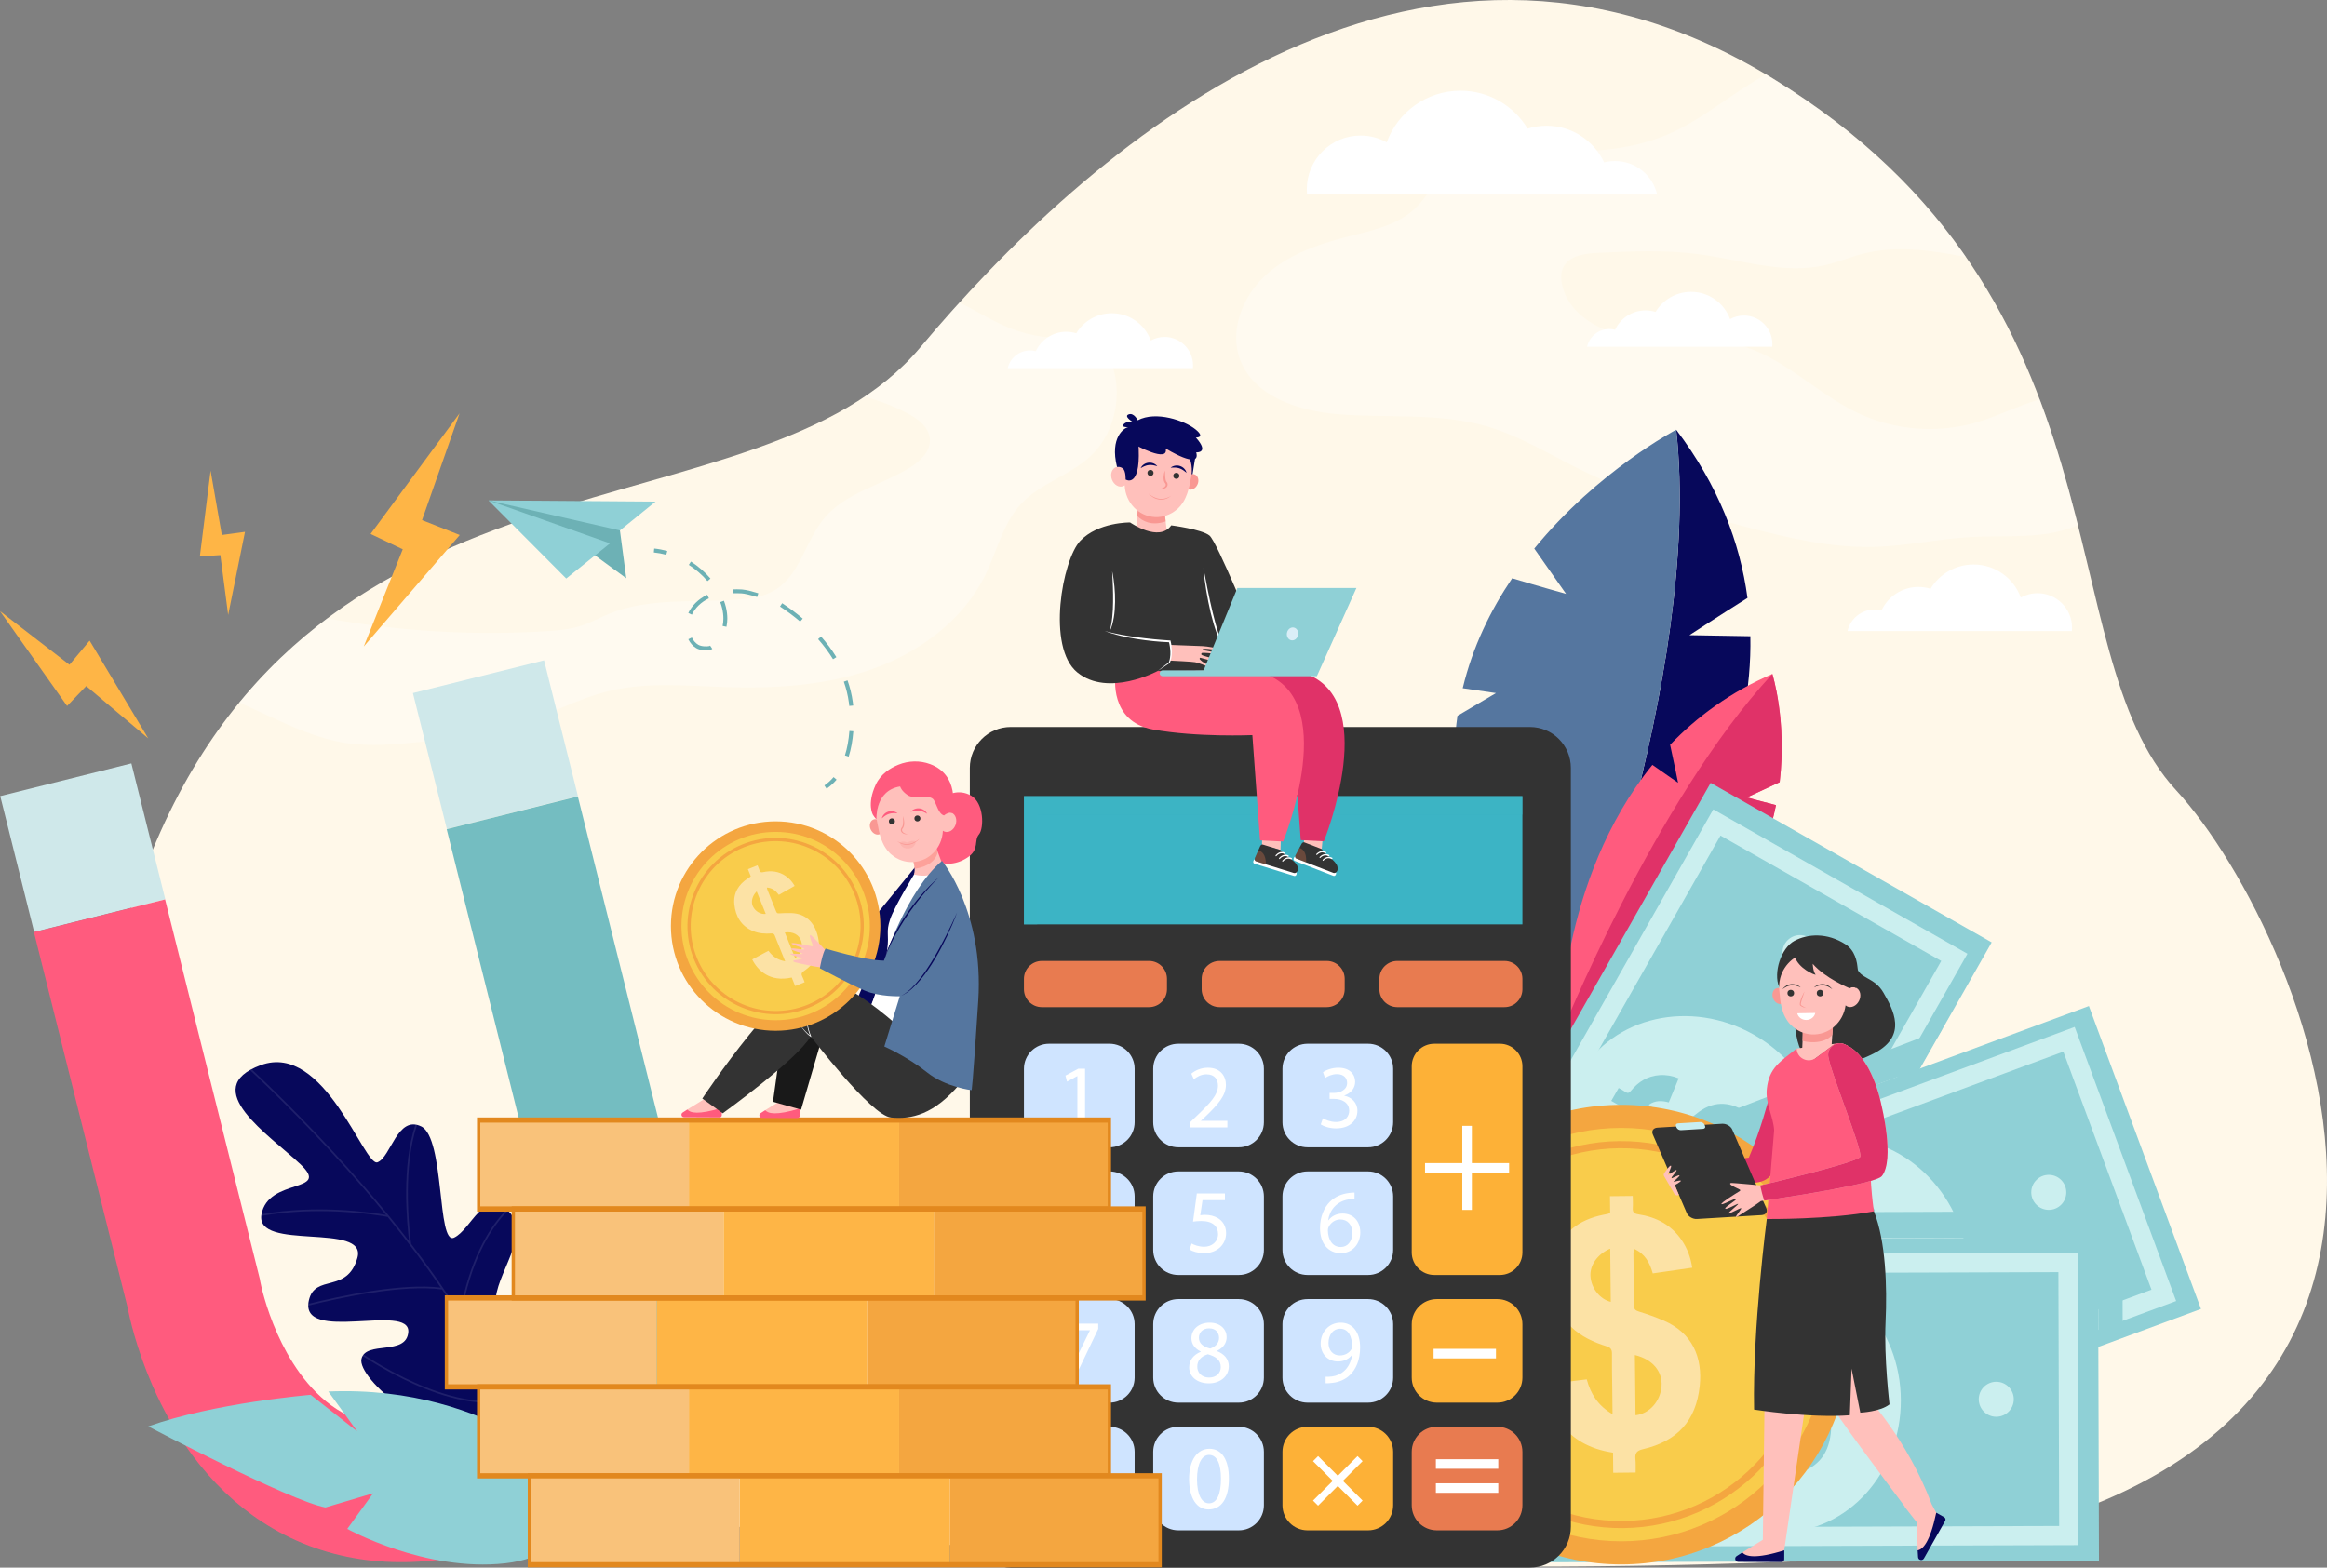 <?xml version="1.0" encoding="utf-8"?>
<!-- Generator: Adobe Illustrator 16.0.0, SVG Export Plug-In . SVG Version: 6.00 Build 0)  -->
<!DOCTYPE svg PUBLIC "-//W3C//DTD SVG 1.1//EN" "http://www.w3.org/Graphics/SVG/1.1/DTD/svg11.dtd">
<svg version="1.1" id="Layer_1" xmlns="http://www.w3.org/2000/svg" xmlns:xlink="http://www.w3.org/1999/xlink" x="0px" y="0px"
	 width="2743.893px" height="1848.917px" viewBox="0 0 2743.893 1848.917" enable-background="new 0 0 2743.893 1848.917"
	 xml:space="preserve">
<rect x="0" y="0" width="2743.893" height="1848.917" fill="#808080" stroke="none"/>
<g>
	<path fill="#FFF8E9" d="M338.359,1732.376c0,0-363.806-207.604-163.552-716.992c200.254-509.389,718.204-376.516,910.491-605.731
		s579.701-578.055,1005.969-316.554c426.267,261.501,321.379,673.315,474.753,839.015
		c153.374,165.699,470.936,874.541-465.466,910.078C1164.151,1877.728,338.359,1732.376,338.359,1732.376z"/>
	<path opacity="0.3" fill="#FFFFFF" d="M2210.831,645.029c38.201-1.104,75.849-9.613,114.01-11.655
		c41.488-2.22,84.839,2.939,123.165-13.103c0.728-0.305,1.437-0.644,2.156-0.963c-12.066-47.985-26.046-97.931-45.059-148.266
		c-0.834,0.239-1.673,0.463-2.503,0.712c-24.496,7.357-47.457,19.241-72.007,26.416c-45.967,13.435-96.818,9.38-140.076-11.168
		c-48.655-23.113-87.643-65.939-139.639-80.008c-37.901-10.255-78.179-3.88-117.242-7.849s-81.942-23.846-91.372-61.961
		c-1.774-7.172-2.168-15.04,1.046-21.692c6.751-13.97,25.204-16.521,40.703-17.232c39.56-1.813,79.363-3.615,118.628,1.529
		c49.98,6.548,100.469,24.272,149.594,12.974c15.016-3.454,29.307-9.542,44.227-13.386c39.687-10.225,81.426-4.126,121.795,3.869
		c-52.104-75.092-124.06-147.002-226.99-210.147c-2.944-1.806-5.887-3.572-8.826-5.32c-39.539,21.457-74.019,52.675-115.476,70.534
		c-49.737,21.427-105.774,22.068-159.844,18.994c-32.315-1.837-67.894-3.959-93.614,15.691
		c-18.837,14.393-28.541,37.926-46.066,53.89c-21.191,19.301-50.891,25.235-78.675,32.28c-35.267,8.943-70.933,21.522-97.477,46.404
		s-41.871,64.691-29.024,98.729c16.313,43.22,68.366,60.26,114.396,64.178c58.893,5.013,119.491-2.123,176.266,14.313
		c38.576,11.167,73.19,32.639,109.203,50.415c62.287,30.745,129.313,50.635,196.503,68.255
		C2108.467,634.533,2159.333,646.518,2210.831,645.029z"/>
	<path opacity="0.3" fill="#FFFFFF" d="M282.224,828.525c10.719,4.957,21.439,9.914,32.158,14.87
		c29.765,13.764,60.008,27.676,92.401,32.782c29.842,4.705,60.298,1.739,90.362-1.235c36.644-3.626,73.588-7.311,108.736-18.289
		c38.734-12.098,74.592-32.85,114.112-42.058c43.479-10.131,88.804-5.74,133.423-4.24c59.264,1.992,119.676-1.423,175.538-21.313
		s107.125-57.915,133.092-111.224c13.73-28.19,20.661-60.637,42.043-83.571c22.131-23.737,55.964-33.038,80.157-54.669
		c35.871-32.073,43.273-91.374,16.389-131.281c-2.609-3.873-5.623-7.68-9.765-9.835c-6.46-3.362-14.225-2.083-21.454-1.21
		c-26.328,3.181-53.436-0.299-78.107-10.027c-20.763-8.188-39.905-20.713-59.97-30.354c-16.379,18.054-31.754,35.75-46.042,52.782
		c-18.965,22.607-41.108,41.68-65.792,58.206c16.938,4.586,33.414,10.884,49.054,18.842c13.109,6.671,27.101,16.772,27.919,31.458
		c0.796,14.302-11.416,25.836-23.596,33.375c-33.365,20.653-75.402,29.297-100.677,59.312
		c-22.318,26.504-28.566,66.68-58.068,84.852c-13.163,8.107-29.038,10.37-44.455,11.503c-51.298,3.771-104.968-2.623-152.467,17.114
		c-10.417,4.329-20.343,9.859-31.039,13.443c-13.998,4.689-28.892,5.908-43.628,6.791c-85.747,5.137-172.096-0.009-256.64-15.21
		C349.083,756.961,314.2,789.519,282.224,828.525z"/>
	<path fill="#07085B" d="M1976.478,506.854c32.069,291.676-132.413,705.948-132.413,705.948s224.783-211.695,219.886-462.421
		l-71.897-1.244c0,0,37.038-24.159,68.5-43.858C2051.895,640.058,2026.416,572.95,1976.478,506.854z"/>
	<path fill="#55769F" d="M1718.556,844.278l45.423-26.836l-39.226-5.729c11.708-48.86,32.957-92.165,58.328-129.682
		c29.63,8.988,63.534,18.407,63.534,18.407l-37.466-53.413c74.945-91.874,167.327-140.17,167.327-140.17
		c32.07,291.676-132.412,705.949-132.412,705.949C1731.723,1069.471,1704.033,946.031,1718.556,844.278z"/>
	<path fill="#FF5B7E" d="M2089.854,794.929c-49.229,21.167-88.775,50.292-120.549,83.475c4.503,20.336,9.385,44.81,9.385,44.81
		l-30.284-21.08c-110.396,136.151-108.892,320.399-108.892,320.399c108.431-44.677,173.24-104.056,211.211-164.309
		c-7.73-11.236-19.453-27.743-19.453-27.743l30.965,7.991c16.274-30.365,26.2-60.568,31.919-88.843
		c-16.145-4.035-34.243-9.127-34.243-9.127l38.588-17.98C2107.202,849.404,2089.854,794.929,2089.854,794.929z"/>
	<path fill="#E03268" d="M2050.725,1058.225c-7.73-11.236-19.453-27.743-19.453-27.743l30.965,7.991
		c16.274-30.365,26.2-60.568,31.919-88.843c-16.145-4.035-34.243-9.127-34.243-9.127l38.588-17.98
		c8.701-73.119-8.646-127.594-8.646-127.594c-139.337,150.406-250.34,427.604-250.34,427.604
		C1947.945,1177.856,2012.754,1118.478,2050.725,1058.225z"/>
	
		<rect x="1622.19" y="1154.041" transform="matrix(0.494 -0.87 0.87 0.494 -158.506 2416.606)" fill="#8FD0D6" width="749.498" height="380.88"/>
	<g>
		<path fill="#CBEFEF" d="M2319.906,1124.903l-346.24,609.422l-299.692-170.269l346.24-609.422L2319.906,1124.903z
			 M1965.162,1703.446l323.865-570.039l-260.31-147.894l-323.865,570.039L1965.162,1703.446z"/>
	</g>
	
		<ellipse transform="matrix(0.494 -0.87 0.87 0.494 -158.242 2417.149)" fill="#CBEFEF" cx="1997.543" cy="1344.526" rx="141.434" ry="155.371"/>
	<path fill="#8FD0D6" d="M1967.75,1300.218c-8.346-2.203-16.06-2.536-23.573,2.788c1.044,0.86,1.744,1.62,2.598,2.112
		c11.568,6.671,23.2,13.231,34.708,20.005c2.521,1.484,3.937,1.169,6.093-0.798c5.026-4.586,10.272-8.983,15.771-12.988
		c19.313-14.063,39.422-11.544,57.398,1.766c21.654,16.033,27.718,36.423,19.619,62.276c-1.478,4.717-0.375,6.946,3.741,8.824
		c2.998,1.368,5.766,3.244,8.922,5.058c-2.885,5.021-5.604,9.751-8.584,14.937c-4.537-2.608-9.021-5.185-13.419-7.712
		c-23.969,29.553-53.014,25.898-71.242,17.236c4.105-9.389,8.216-18.791,12.432-28.434c11.192,3.06,21.678,2.886,33.114-3.489
		c-6.439-3.7-11.985-6.889-17.532-10.074c-7.581-4.354-15.237-8.583-22.705-13.124c-2.753-1.674-4.578-1.615-7.025,0.611
		c-7.81,7.107-16.39,13.087-26.741,15.963c-20.969,5.824-38.62-1.312-52.813-16.026c-13.253-13.74-15.167-30.883-8.944-48.864
		c0.415-1.2,0.85-2.395,1.236-3.604c0.143-0.448,0.174-0.932,0.328-1.816c-3.557-2.044-7.22-4.149-11.207-6.44
		c2.919-5.08,5.642-9.817,8.715-15.165c2.666,1.532,5.493,2.917,8.05,4.692c2.707,1.879,4.314,1.184,6.288-1.232
		c8.804-10.782,19.835-17.719,34.057-18.645c7.516-0.49,14.768,0.733,22.344,3.793
		C1975.475,1281.381,1971.707,1290.57,1967.75,1300.218z M2014.859,1343.912c13.636,7.836,26.886,15.45,40.153,23.074
		c4.418-9.758,0.498-21.901-9.08-28.555C2036.56,1331.923,2024.623,1333.835,2014.859,1343.912z M1934.747,1318.74
		c-1.406,10.554,3.047,20.111,10.625,23.879c8.367,4.158,18.904,2.64,24.855-3.489
		C1958.597,1332.446,1946.937,1325.746,1934.747,1318.74z"/>
	<circle fill="#CBEFEF" cx="1872.569" cy="1563.386" r="20.647"/>
	<circle fill="#CBEFEF" cx="2122.457" cy="1123.556" r="20.647"/>
	<path fill="#8FD0D6" d="M2263.623,1260.606c-1.147-0.943,26.423-46.507,26.423-46.507l-357.602,138.158l4.737,28.2
		L2263.623,1260.606z"/>
	
		<rect x="1802.779" y="1304.112" transform="matrix(0.938 -0.347 0.347 0.938 -383.432 848.955)" fill="#8FD0D6" width="749.498" height="380.88"/>
	<g>
		<path fill="#CBEFEF" d="M2566.019,1534.502l-657.314,243.342l-119.667-323.243l657.314-243.343L2566.019,1534.502z
			 M1922.081,1748.742l614.837-227.616l-103.942-280.767l-614.836,227.617L1922.081,1748.742z"/>
	</g>
	
		<ellipse transform="matrix(0.938 -0.347 0.347 0.938 -383.553 849.133)" fill="#CBEFEF" cx="2177.96" cy="1494.975" rx="141.434" ry="155.371"/>
	<path fill="#8FD0D6" d="M2183.695,1441.891c-4.967-7.06-10.654-12.281-19.832-13.045c0.245,1.33,0.292,2.362,0.628,3.289
		c4.556,12.552,9.231,25.062,13.675,37.653c0.974,2.759,2.26,3.429,5.176,3.313c6.798-0.271,13.644-0.259,20.43,0.218
		c23.832,1.675,37.596,16.551,42.78,38.309c6.245,26.211-2.244,45.716-25.088,60.282c-4.168,2.657-4.76,5.073-2.819,9.16
		c1.413,2.978,2.322,6.194,3.569,9.614c-5.439,1.983-10.566,3.853-16.184,5.901c-1.793-4.917-3.564-9.775-5.303-14.541
		c-37.367,7.179-57.237-14.319-65.607-32.684c9.187-4.541,18.386-9.087,27.82-13.751c6.594,9.547,14.727,16.166,27.582,18.652
		c-2.544-6.978-4.734-12.988-6.927-18.997c-2.997-8.213-6.132-16.379-8.922-24.661c-1.028-3.053-2.462-4.184-5.769-4.055
		c-10.552,0.408-20.967-0.541-30.739-5.006c-19.793-9.045-28.704-25.87-30.089-46.268c-1.293-19.047,8.28-33.395,24.619-43.146
		c1.09-0.651,2.191-1.285,3.267-1.961c0.397-0.25,0.732-0.601,1.421-1.178c-1.405-3.854-2.854-7.824-4.429-12.145
		c5.505-2.008,10.638-3.879,16.433-5.992c1.053,2.89,2.324,5.77,3.138,8.773c0.862,3.181,2.539,3.684,5.604,3.105
		c13.679-2.58,26.585-0.784,38.063,7.664c6.065,4.464,10.825,10.069,14.652,17.288
		C2201.734,1432.452,2192.934,1437.057,2183.695,1441.891z M2191.604,1505.654c5.389,14.775,10.623,29.133,15.865,43.51
		c9.663-4.622,14.482-16.438,11.438-27.695C2215.928,1510.454,2205.563,1504.23,2191.604,1505.654z M2146.516,1434.812
		c-7.871,7.17-10.617,17.35-7.244,25.111c3.723,8.57,12.764,14.192,21.263,13.335
		C2155.94,1460.656,2151.333,1448.021,2146.516,1434.812z"/>
	<circle fill="#CBEFEF" cx="1941.42" cy="1581.96" r="20.647"/>
	<circle fill="#CBEFEF" cx="2415.814" cy="1406.336" r="20.647"/>
	
		<rect x="1725.065" y="1460.703" transform="matrix(1 -0.003 0.003 1 -5.074 6.473)" fill="#8FD0D6" width="749.498" height="380.88"/>
	<g>
		<path fill="#CBEFEF" d="M2450.799,1822.404l-700.909,2.158l-1.062-344.682l700.909-2.158L2450.799,1822.404z M1772.468,1801.846
			l655.613-2.02l-0.922-299.387l-655.613,2.019L1772.468,1801.846z"/>
	</g>
	
		<ellipse transform="matrix(1 -0.003 0.003 1 -5.076 6.475)" fill="#CBEFEF" cx="2100.074" cy="1651.689" rx="141.434" ry="155.371"/>
	<path fill="#8FD0D6" d="M2123.734,1603.824c-2.232-8.338-5.774-15.198-14.128-19.075c-0.228,1.333-0.539,2.318-0.543,3.304
		c-0.045,13.354,0.038,26.709-0.125,40.061c-0.036,2.925,0.94,3.997,3.719,4.892c6.477,2.085,12.899,4.454,19.105,7.238
		c21.799,9.777,29.6,28.482,26.977,50.695c-3.161,26.758-17.848,42.147-44.309,47.959c-4.828,1.061-6.216,3.124-5.802,7.63
		c0.302,3.282,0.048,6.615,0.042,10.255c-5.79-0.011-11.247-0.021-17.227-0.031c0.01-5.234,0.019-10.405,0.028-15.478
		c-37.555-6.126-48.809-33.15-50.344-53.273c10.188-1.101,20.39-2.202,30.854-3.332c2.902,11.233,8.261,20.248,19.474,27.008
		c0.014-7.427,0.026-13.823,0.037-20.22c0.014-8.743-0.118-17.489,0.114-26.226c0.086-3.22-0.872-4.775-4.021-5.793
		c-10.047-3.249-19.498-7.727-27.136-15.283c-15.469-15.307-18.043-34.171-12.32-53.798c5.344-18.327,19.271-28.503,37.97-32.033
		c1.248-0.235,2.5-0.451,3.741-0.716c0.46-0.099,0.895-0.312,1.739-0.617c0.008-4.102,0.016-8.327,0.023-12.927
		c5.859,0.011,11.324,0.021,17.491,0.032c-0.006,3.076,0.196,6.217-0.074,9.317c-0.286,3.283,1.115,4.333,4.192,4.846
		c13.731,2.287,25.23,8.416,33.098,20.3c4.157,6.279,6.697,13.182,7.805,21.276
		C2143.92,1601.174,2134.073,1602.467,2123.734,1603.824z M2109.208,1666.413c-0.029,15.727-0.058,31.009-0.085,46.312
		c10.663-1.012,19.256-10.445,20.273-22.063C2130.391,1679.294,2122.802,1669.883,2109.208,1666.413z M2091.266,1584.378
		c-9.858,4.021-15.942,12.634-15.448,21.082c0.546,9.328,7.098,17.72,15.373,19.841
		C2091.215,1611.887,2091.24,1598.438,2091.266,1584.378z"/>
	<circle fill="#CBEFEF" cx="1848.046" cy="1651.918" r="20.648"/>
	<circle fill="#CBEFEF" cx="2353.904" cy="1650.36" r="20.648"/>
	<polygon fill="#8FD0D6" points="2474.369,1587.563 2473.975,1459.55 1950.652,1460.654 1945.559,1430.334 2502.65,1428.563 
		2502.969,1577.143 	"/>
	
		<rect x="501.388" y="798.794" transform="matrix(0.242 0.97 -0.97 0.242 1295.021 99.186)" fill="#CFE8EA" width="165.274" height="159.408"/>
	
		<rect x="14.7" y="920.216" transform="matrix(0.242 0.97 -0.97 0.242 1043.957 663.431)" fill="#CFE8EA" width="165.275" height="159.408"/>
	<path fill="#74BDC1" d="M791.743,1381.817l-110.38-442.434l-154.668,38.588l111.792,448.09l0.787,2.281
		c0.801,2.588,8.852,29.33,11.225,64.771c2.037,30.421,0.229,74.287-19.954,110.512c-19.65,35.268-54.311,59.261-105.83,73.236
		c-4.547,1.036-9.011,1.937-13.404,2.717c0.001,0,0.003-0.001,0.005-0.001l38.643,154.89c2.372-0.481,4.748-0.979,7.131-1.503
		l0.044,0.178c2.07-0.516,4.126-1.05,6.175-1.591c2.063-0.484,4.128-0.979,6.198-1.496l-0.044-0.178
		c45.834-12.806,86.025-31.912,119.608-56.896c33.965-25.267,61.376-56.596,81.474-93.118
		c17.839-32.418,29.874-68.904,35.767-108.444c4.487-30.105,5.429-62.055,2.799-94.96
		C805.337,1429.259,795.259,1393.273,791.743,1381.817z"/>
	<path fill="#FF5B7E" d="M396.881,1661.922c-34.833-22.499-57.035-60.375-69.526-88.188c-14.553-32.402-20.008-59.793-20.516-62.454
		l-0.377-2.383L194.67,1060.807l-154.664,38.586l110.376,442.436c2.277,11.765,10.284,48.267,29.125,91.709
		c13.135,30.284,28.974,58.047,47.077,82.516c23.777,32.139,51.54,58.696,82.516,78.936c34.898,22.801,73.813,37.583,115.666,43.934
		c39.261,5.959,81.291,4.448,125.187-4.453l-38.643-154.889C465.417,1687.732,427.833,1681.913,396.881,1661.922z"/>
	<circle fill="#F4A640" cx="1911.716" cy="1574.111" r="271.054"/>
	<circle fill="#F9CC4B" cx="1911.716" cy="1574.111" r="243.777"/>
	<g>
		<g>
			<path fill="#F4A640" d="M1914.155,1802.326c-125.838,1.344-229.309-99.938-230.653-225.776
				c-1.345-125.839,99.938-229.31,225.776-230.654s229.309,99.938,230.654,225.777
				C2141.276,1697.51,2039.994,1800.98,1914.155,1802.326z M1909.368,1354.281c-121.215,1.295-218.775,100.965-217.48,222.179
				c1.295,121.215,100.964,218.775,222.179,217.48c121.214-1.296,218.775-100.964,217.48-222.179
				C2130.25,1450.548,2030.583,1352.985,1909.368,1354.281z"/>
		</g>
	</g>
	<path opacity="0.5" fill="#FFF9FF" d="M1948.856,1501.924c-3.585-12.745-9.149-23.199-22.035-28.984
		c-0.323,2.048-0.782,3.564-0.77,5.077c0.188,20.481,0.572,40.962,0.577,61.442c0.001,4.487,1.52,6.113,5.798,7.432
		c9.973,3.074,19.869,6.584,29.441,10.735c33.621,14.577,45.944,43.116,42.347,77.234c-4.334,41.101-26.563,64.985-67.036,74.406
		c-7.385,1.719-9.474,4.911-8.751,11.813c0.525,5.028,0.2,10.145,0.26,15.728c-8.88,0.095-17.249,0.185-26.421,0.282
		c-0.086-8.027-0.171-15.958-0.254-23.738c-57.716-8.675-75.494-49.906-78.234-80.74c15.604-1.883,31.229-3.769,47.256-5.702
		c4.668,17.173,13.059,30.896,30.387,41.049c-0.122-11.391-0.226-21.202-0.332-31.014c-0.146-13.408-0.517-26.82-0.328-40.224
		c0.069-4.94-1.429-7.308-6.277-8.809c-15.472-4.79-30.054-11.476-41.912-22.919c-24.019-23.179-28.329-52.062-19.929-82.274
		c7.845-28.212,29.011-44.085,57.62-49.858c1.909-0.386,3.825-0.74,5.725-1.17c0.703-0.159,1.366-0.495,2.656-0.979
		c-0.067-6.292-0.137-12.772-0.212-19.826c8.986-0.097,17.366-0.186,26.826-0.287c0.05,4.717,0.421,9.531,0.065,14.292
		c-0.376,5.04,1.793,6.624,6.523,7.351c21.103,3.244,38.856,12.424,51.151,30.499c6.497,9.552,10.524,20.089,12.379,32.482
		C1979.765,1497.471,1964.686,1499.644,1948.856,1501.924z M1927.776,1598.196c0.258,24.121,0.509,47.56,0.76,71.03
		c16.335-1.757,29.333-16.391,30.671-34.228C1960.514,1617.546,1948.694,1603.257,1927.776,1598.196z M1898.685,1472.722
		c-15.042,6.357-24.208,19.682-23.288,32.63c1.016,14.296,11.226,27.041,23.959,30.136
		C1899.136,1514.913,1898.916,1494.287,1898.685,1472.722z"/>
	<g>
		<path fill="#07085B" d="M611.79,1709.096c0,0,119.077-164.623,57.261-195.081c0,0-11.044-17.474-55.499,44.993
			c0,0-27.469,9.034-29.034-22.824c-1.565-31.859,43.541-80.33,14.779-107.953s-43.611,22.08-63.882,31.521
			c-20.271,9.442-10.669-117.577-38.78-131.204c-28.11-13.626-35.763,36.484-51.498,42.332
			c-15.735,5.848-62.228-142.159-137.436-114.649c-75.208,27.511,10.707,82.921,46.793,117.217
			c36.085,34.296-38.405,15.154-46.184,59s125.155,8.533,113.112,51.175c-12.043,42.641-50.139,18.34-57.238,50.189
			c-11.478,51.493,120.229,1.997,117.259,37.45c-2.369,28.272-50.129,9.676-55.218,31.53
			C421.136,1624.647,503.827,1702.98,611.79,1709.096z"/>
		<path opacity="0.1" fill="#FFFFFF" d="M673.237,1516.471c-0.545-0.377-1.11-0.739-1.691-1.089
			c-2.261,6.767-5.05,14.155-8.472,21.843c-12.57,28.243-36.486,66.371-79.076,88.223c-10.872-23.548-24.313-48.201-40.27-73.839
			c11.301-64.363,33.873-100.319,50.819-119.149c1.468-1.632,2.918-3.156,4.349-4.6c-0.489-0.459-0.974-0.895-1.455-1.311
			c-1.39,1.408-2.8,2.891-4.229,4.475c-16.97,18.811-39.501,54.525-51.023,118.112c-0.067-0.108-0.133-0.215-0.2-0.322
			c-16.493-26.272-35.622-53.597-57.196-81.729c-0.401-2.843-4.095-29.962-3.876-62.492c0.157-23.365,2.419-53.125,10.909-77.816
			c-0.655-0.163-1.296-0.286-1.927-0.377c-8.504,24.905-10.777,54.742-10.935,78.18c-0.183,27.234,2.367,50.706,3.455,59.421
			c-16.511-21.398-34.424-43.257-53.67-65.471c-53.671-61.949-105.25-112.192-132.142-137.452c-0.619,0.325-1.217,0.654-1.802,0.986
			c26.72,25.076,78.532,75.488,132.469,137.744c9.07,10.47,18.438,21.557,27.925,33.15c-7.335-1.282-29.227-4.755-57.662-6.028
			c-23.958-1.072-56.337-0.696-89.166,5.202c-0.02,0.106-0.042,0.21-0.061,0.316c-0.104,0.588-0.178,1.158-0.232,1.718
			c32.858-5.977,65.34-6.359,89.336-5.287c32.542,1.454,56.458,5.798,59.684,6.406c20.984,25.749,42.496,53.939,62.65,83.424
			c-46.267-5.767-119.947,10.176-156.188,19.155c-0.057,0.699-0.083,1.375-0.078,2.03c36.366-9.038,111.684-25.414,157.745-19.021
			c28.569,42.025,54.28,86.604,71.699,130.416c-38.72,6.295-84.675-10.891-116.567-26.532
			c-19.727-9.676-36.621-19.949-47.656-27.109c-0.408,0.5-0.775,1.037-1.104,1.61c11.083,7.192,28.055,17.516,47.872,27.237
			c32.272,15.832,78.869,33.229,118.197,26.654c7.403,18.866,13.25,37.581,17.106,55.879c0.339,0.021,0.675,0.05,1.015,0.068
			c0,0,0.266-0.367,0.765-1.069c-5.353-25.132-14.63-52.139-27.734-80.798c2.777-1.422,5.513-2.925,8.2-4.517
			c15.66-9.271,29.769-21.385,42.04-36.11c11.657-13.989,21.69-30.353,29.823-48.637
			C668.241,1530.412,670.991,1523.15,673.237,1516.471z"/>
	</g>
	<path fill="#8FD0D6" d="M688.718,1751.206c0,0-105.104-118.019-301.561-109.997l34.066,47.031l-54.898-43.104
		c0,0-113.907,9.449-191.519,37.254c0,0,166.809,87.866,208.926,95.58l56.222-16.709l-30.451,42.014
		c0,0,91.781,51.025,186.185,40.584C690.091,1833.418,688.718,1751.206,688.718,1751.206z"/>
	<path fill="#333333" d="M1191.839,857.458h612.19c26.655,0,48.264,21.608,48.264,48.263v894.932
		c0,26.655-21.608,48.264-48.264,48.264h-612.19c-26.655,0-48.263-21.608-48.263-48.264V905.722
		C1143.577,879.066,1165.185,857.458,1191.839,857.458z"/>
	<rect x="1207.392" y="939.006" fill="#3CB4C5" width="587.771" height="151.248"/>
	<polygon opacity="0.5" fill="#3CB4C5" points="1222.986,960.779 1795.163,960.779 1795.163,939.006 1207.392,939.006 
		1207.392,1090.254 1222.986,1090.254 	"/>
	<path fill="#E87B50" d="M1354.93,1187.888h-126.423c-11.661,0-21.114-9.453-21.114-21.114v-12.259
		c0-11.661,9.453-21.114,21.114-21.114h126.423c11.661,0,21.115,9.453,21.115,21.114v12.259
		C1376.044,1178.435,1366.591,1187.888,1354.93,1187.888z"/>
	<path fill="#E87B50" d="M1564.489,1187.888h-126.423c-11.661,0-21.114-9.453-21.114-21.114v-12.259
		c0-11.661,9.453-21.114,21.114-21.114h126.423c11.661,0,21.114,9.453,21.114,21.114v12.259
		C1585.603,1178.435,1576.15,1187.888,1564.489,1187.888z"/>
	<path fill="#E87B50" d="M1774.048,1187.888h-126.423c-11.662,0-21.115-9.453-21.115-21.114v-12.259
		c0-11.661,9.453-21.114,21.115-21.114h126.423c11.661,0,21.114,9.453,21.114,21.114v12.259
		C1795.163,1178.435,1785.709,1187.888,1774.048,1187.888z"/>
	<path fill="#CFE4FF" d="M1308.355,1353.188h-71.408c-16.323,0-29.555-13.232-29.555-29.556v-63.043
		c0-16.322,13.232-29.555,29.555-29.555h71.408c16.323,0,29.555,13.232,29.555,29.555v63.043
		C1337.91,1339.955,1324.678,1353.188,1308.355,1353.188z"/>
	<path fill="#CFE4FF" d="M1460.772,1353.188h-71.407c-16.323,0-29.555-13.232-29.555-29.556v-63.043
		c0-16.322,13.232-29.555,29.555-29.555h71.407c16.323,0,29.556,13.232,29.556,29.555v63.043
		C1490.328,1339.955,1477.095,1353.188,1460.772,1353.188z"/>
	<path fill="#CFE4FF" d="M1613.19,1353.188h-71.407c-16.323,0-29.556-13.232-29.556-29.556v-63.043
		c0-16.322,13.232-29.555,29.556-29.555h71.407c16.323,0,29.556,13.232,29.556,29.555v63.043
		C1642.746,1339.955,1629.513,1353.188,1613.19,1353.188z"/>
	<path fill="#CFE4FF" d="M1308.355,1503.78h-71.408c-16.323,0-29.555-13.232-29.555-29.556v-63.043
		c0-16.323,13.232-29.556,29.555-29.556h71.408c16.323,0,29.555,13.232,29.555,29.556v63.043
		C1337.91,1490.548,1324.678,1503.78,1308.355,1503.78z"/>
	<path fill="#CFE4FF" d="M1460.772,1503.78h-71.407c-16.323,0-29.555-13.232-29.555-29.556v-63.043
		c0-16.323,13.232-29.556,29.555-29.556h71.407c16.323,0,29.556,13.232,29.556,29.556v63.043
		C1490.328,1490.548,1477.095,1503.78,1460.772,1503.78z"/>
	<path fill="#CFE4FF" d="M1613.19,1503.78h-71.407c-16.323,0-29.556-13.232-29.556-29.556v-63.043
		c0-16.323,13.232-29.556,29.556-29.556h71.407c16.323,0,29.556,13.232,29.556,29.556v63.043
		C1642.746,1490.548,1629.513,1503.78,1613.19,1503.78z"/>
	<path fill="#FDB137" d="M1768.573,1231.034h-77.339c-14.685,0-26.59,11.904-26.59,26.589v37.81v31.165v150.593
		c0,14.686,11.905,26.59,26.59,26.59h77.339c14.686,0,26.59-11.904,26.59-26.59v-150.593v-31.165v-37.81
		C1795.163,1242.938,1783.258,1231.034,1768.573,1231.034z"/>
	<path fill="#CFE4FF" d="M1308.355,1654.373h-71.408c-16.323,0-29.555-13.232-29.555-29.556v-63.043
		c0-16.323,13.232-29.556,29.555-29.556h71.408c16.323,0,29.555,13.232,29.555,29.556v63.043
		C1337.91,1641.141,1324.678,1654.373,1308.355,1654.373z"/>
	<path fill="#CFE4FF" d="M1460.772,1654.373h-71.407c-16.323,0-29.555-13.232-29.555-29.556v-63.043
		c0-16.323,13.232-29.556,29.555-29.556h71.407c16.323,0,29.556,13.232,29.556,29.556v63.043
		C1490.328,1641.141,1477.095,1654.373,1460.772,1654.373z"/>
	<path fill="#CFE4FF" d="M1613.19,1654.373h-71.407c-16.323,0-29.556-13.232-29.556-29.556v-63.043
		c0-16.323,13.232-29.556,29.556-29.556h71.407c16.323,0,29.556,13.232,29.556,29.556v63.043
		C1642.746,1641.141,1629.513,1654.373,1613.19,1654.373z"/>
	<path fill="#FDB137" d="M1765.607,1654.373H1694.2c-16.323,0-29.556-13.232-29.556-29.556v-63.043
		c0-16.323,13.232-29.556,29.556-29.556h71.407c16.323,0,29.556,13.232,29.556,29.556v63.043
		C1795.163,1641.141,1781.93,1654.373,1765.607,1654.373z"/>
	<path fill="#CFE4FF" d="M1308.355,1804.965h-71.408c-16.323,0-29.555-13.232-29.555-29.555v-63.043
		c0-16.323,13.232-29.556,29.555-29.556h71.408c16.323,0,29.555,13.232,29.555,29.556v63.043
		C1337.91,1791.732,1324.678,1804.965,1308.355,1804.965z"/>
	<path fill="#CFE4FF" d="M1460.772,1804.965h-71.407c-16.323,0-29.555-13.232-29.555-29.555v-63.043
		c0-16.323,13.232-29.556,29.555-29.556h71.407c16.323,0,29.556,13.232,29.556,29.556v63.043
		C1490.328,1791.732,1477.095,1804.965,1460.772,1804.965z"/>
	<path fill="#FDB137" d="M1613.19,1804.965h-71.407c-16.323,0-29.556-13.232-29.556-29.555v-63.043
		c0-16.323,13.232-29.556,29.556-29.556h71.407c16.323,0,29.556,13.232,29.556,29.556v63.043
		C1642.746,1791.732,1629.513,1804.965,1613.19,1804.965z"/>
	<path fill="#E87B50" d="M1765.607,1804.965H1694.2c-16.323,0-29.556-13.232-29.556-29.555v-63.043
		c0-16.323,13.232-29.556,29.556-29.556h71.407c16.323,0,29.556,13.232,29.556,29.556v63.043
		C1795.163,1791.732,1781.93,1804.965,1765.607,1804.965z"/>
	<g>
		<path fill="#FFFFFF" d="M1294.995,1561.2v6.176l-30.132,63.03h-9.689l30.025-61.221v-0.213h-33.857v-7.772H1294.995z"/>
	</g>
	<g>
		<path fill="#FFFFFF" d="M1402.219,1612.839c0-8.73,5.217-14.905,13.734-18.526l-0.106-0.318
			c-7.667-3.621-10.966-9.583-10.966-15.545c0-10.967,9.262-18.42,21.399-18.42c13.416,0,20.124,8.411,20.124,17.035
			c0,5.855-2.875,12.138-11.393,16.185v0.318c8.624,3.407,13.947,9.477,13.947,17.888c0,12.031-10.328,20.123-23.53,20.123
			C1410.949,1631.578,1402.219,1622.954,1402.219,1612.839z M1439.484,1612.413c0-8.411-5.856-12.457-15.226-15.118
			c-8.092,2.342-12.457,7.665-12.457,14.267c-0.32,7.026,5.004,13.202,13.841,13.202
			C1434.053,1624.764,1439.484,1619.547,1439.484,1612.413z M1413.717,1577.81c0,6.922,5.217,10.647,13.202,12.777
			c5.963-2.023,10.541-6.282,10.541-12.563c0-5.537-3.301-11.286-11.712-11.286
			C1417.977,1566.737,1413.717,1571.848,1413.717,1577.81z"/>
	</g>
	<g>
		<path fill="#FFFFFF" d="M1449.066,1743.801c0,23.529-8.73,36.519-24.063,36.519c-13.522,0-22.679-12.67-22.891-35.562
			c0-23.21,10.007-35.986,24.062-35.986C1440.761,1708.771,1449.066,1721.761,1449.066,1743.801z M1411.481,1744.865
			c0,17.993,5.537,28.214,14.055,28.214c9.583,0,14.161-11.179,14.161-28.853c0-17.035-4.366-28.215-14.055-28.215
			C1417.444,1716.012,1411.481,1726.02,1411.481,1744.865z"/>
	</g>
	<g>
		<path fill="#FFFFFF" d="M1563.107,1623.805c2.022,0.214,4.365,0,7.559-0.318c5.431-0.745,10.541-2.981,14.48-6.708
			c4.578-4.152,7.879-10.222,9.156-18.419h-0.319c-3.832,4.685-9.369,7.453-16.289,7.453c-12.458,0-20.443-9.37-20.443-21.188
			c0-13.096,9.476-24.595,23.637-24.595c14.16,0,22.892,11.499,22.892,29.173c0,15.226-5.11,25.873-11.925,32.475
			c-5.324,5.217-12.671,8.41-20.123,9.263c-3.407,0.532-6.389,0.639-8.624,0.532V1623.805z M1566.514,1583.985
			c0,8.624,5.217,14.692,13.308,14.692c6.282,0,11.18-3.087,13.629-7.24c0.532-0.851,0.852-1.916,0.852-3.406
			c0-11.818-4.365-20.868-14.16-20.868C1572.157,1567.163,1566.514,1574.19,1566.514,1583.985z"/>
	</g>
	<g>
		<path fill="#FFFFFF" d="M1279.023,1476.866v-18.845h-32.153v-6.176l30.876-44.186h10.115v43.015h9.689v7.347h-9.689v18.845
			H1279.023z M1279.023,1450.675v-23.104c0-3.62,0.107-7.24,0.32-10.86h-0.32c-2.129,4.046-3.832,7.027-5.749,10.222l-16.928,23.529
			v0.214H1279.023z"/>
	</g>
	<g>
		<path fill="#FFFFFF" d="M1444.381,1415.539h-26.404l-2.662,17.78c1.597-0.213,3.087-0.425,5.643-0.425
			c5.323,0,10.647,1.171,14.906,3.726c5.43,3.088,9.902,9.05,9.902,17.78c0,13.522-10.754,23.637-25.767,23.637
			c-7.56,0-13.947-2.129-17.248-4.258l2.342-7.135c2.875,1.704,8.518,3.834,14.8,3.834c8.837,0,16.396-5.75,16.396-15.014
			c-0.106-8.942-6.069-15.331-19.91-15.331c-3.939,0-7.026,0.426-9.582,0.745l4.472-33.219h33.112V1415.539z"/>
	</g>
	<g>
		<path fill="#FFFFFF" d="M1597.177,1414.262c-1.916-0.106-4.365,0-7.026,0.426c-14.693,2.449-22.466,13.202-24.063,24.595h0.32
			c3.301-4.365,9.05-7.985,16.715-7.985c12.245,0,20.869,8.837,20.869,22.358c0,12.67-8.624,24.382-22.997,24.382
			c-14.801,0-24.489-11.498-24.489-29.492c0-13.628,4.897-24.382,11.712-31.196c5.749-5.643,13.416-9.156,22.146-10.221
			c2.769-0.427,5.111-0.532,6.814-0.532V1414.262z M1594.515,1454.188c0-9.901-5.643-15.863-14.267-15.863
			c-5.644,0-10.86,3.513-13.415,8.518c-0.64,1.064-1.064,2.448-1.064,4.151c0.212,11.394,5.429,19.804,15.226,19.804
			C1589.085,1470.797,1594.515,1464.089,1594.515,1454.188z"/>
	</g>
	<g>
		<path fill="#FFFFFF" d="M1270.399,1269.248h-0.212l-12.031,6.495l-1.81-7.134l15.118-8.092h7.985v69.206h-9.05V1269.248z"/>
	</g>
	<g>
		<path fill="#FFFFFF" d="M1403.07,1329.724v-5.749l7.347-7.135c17.674-16.821,25.66-25.766,25.767-36.199
			c0-7.027-3.407-13.521-13.734-13.521c-6.282,0-11.5,3.193-14.693,5.855l-2.981-6.602c4.791-4.046,11.605-7.027,19.591-7.027
			c14.905,0,21.188,10.222,21.188,20.123c0,12.777-9.263,23.104-23.85,37.159l-5.536,5.11v0.213h31.089v7.772H1403.07z"/>
	</g>
	<g>
		<path fill="#FFFFFF" d="M1559.913,1318.97c2.662,1.704,8.837,4.366,15.331,4.366c12.032,0,15.758-7.667,15.651-13.416
			c-0.105-9.689-8.837-13.841-17.887-13.841h-5.217v-7.028h5.217c6.813,0,15.438-3.513,15.438-11.711
			c0-5.536-3.514-10.435-12.138-10.435c-5.536,0-10.86,2.449-13.841,4.578l-2.449-6.813c3.62-2.662,10.646-5.324,18.1-5.324
			c13.628,0,19.804,8.092,19.804,16.504c0,7.134-4.259,13.201-12.776,16.29v0.212c8.518,1.704,15.438,8.092,15.438,17.781
			c0,11.073-8.624,20.762-25.233,20.762c-7.772,0-14.587-2.448-17.994-4.685L1559.913,1318.97z"/>
	</g>
	<g>
		<circle fill="#FFFFFF" cx="1272.651" cy="1770.023" r="8.346"/>
	</g>
	<g>
		<polygon fill="#FFFFFF" points="1779.484,1371.813 1735.552,1371.813 1735.552,1327.88 1724.255,1327.88 1724.255,1371.813 
			1680.323,1371.813 1680.323,1383.108 1724.255,1383.108 1724.255,1427.041 1735.552,1427.041 1735.552,1383.108 
			1779.484,1383.108 		"/>
	</g>
	<g>
		<polygon fill="#FFFFFF" points="1606.726,1769.892 1583.467,1746.633 1606.726,1723.373 1600.746,1717.393 1577.486,1740.651 
			1554.227,1717.393 1548.246,1723.373 1571.505,1746.633 1548.246,1769.892 1554.227,1775.873 1577.486,1752.613 
			1600.746,1775.873 		"/>
	</g>
	<g>
		<rect x="1690.404" y="1590.896" fill="#FFFFFF" width="73.571" height="11.267"/>
	</g>
	<g>
		<rect x="1693.118" y="1721.109" fill="#FFFFFF" width="73.571" height="11.267"/>
	</g>
	<g>
		<rect x="1693.118" y="1749.473" fill="#FFFFFF" width="73.571" height="11.267"/>
	</g>
	<g>
		<rect x="1060.221" y="1321.048" fill="#F4A640" width="247.91" height="104.901"/>
		<rect x="812.312" y="1321.048" fill="#FEB546" width="247.909" height="104.901"/>
		<rect x="564.402" y="1321.048" fill="#F9C27A" width="247.91" height="104.901"/>
		<g>
			<path fill="#E2881E" d="M1310.072,1429.035H562.461v-111.071h747.611V1429.035z M566.345,1422.869h739.843v-98.739H566.345
				V1422.869z"/>
		</g>
	</g>
	<g>
		<rect x="1022.243" y="1530.859" fill="#F4A640" width="247.909" height="104.901"/>
		<rect x="774.334" y="1530.859" fill="#FEB546" width="247.909" height="104.901"/>
		<rect x="526.425" y="1530.859" fill="#F9C27A" width="247.909" height="104.901"/>
		<g>
			<path fill="#E2881E" d="M1272.095,1638.847H524.483v-111.071h747.611V1638.847z M528.367,1632.681h739.843v-98.739H528.367
				V1632.681z"/>
		</g>
	</g>
	<g>
		<rect x="1060.221" y="1635.766" fill="#F4A640" width="247.91" height="104.9"/>
		<rect x="812.312" y="1635.766" fill="#FEB546" width="247.909" height="104.9"/>
		<rect x="564.402" y="1635.766" fill="#F9C27A" width="247.91" height="104.9"/>
		<g>
			<path fill="#E2881E" d="M1310.072,1743.753H562.461v-111.072h747.611V1743.753z M566.345,1737.587h739.843v-98.74H566.345
				V1737.587z"/>
		</g>
	</g>
	<g>
		<rect x="1120.064" y="1740.671" fill="#F4A640" width="247.909" height="104.901"/>
		<rect x="872.155" y="1740.671" fill="#FEB546" width="247.909" height="104.901"/>
		<rect x="624.246" y="1740.671" fill="#F9C27A" width="247.909" height="104.901"/>
		<g>
			<path fill="#E2881E" d="M1369.916,1848.658H622.304v-111.071h747.611V1848.658z M626.188,1842.492h739.843v-98.739H626.188
				V1842.492z"/>
		</g>
	</g>
	<g>
		<rect x="1101.076" y="1425.953" fill="#F4A640" width="247.909" height="104.901"/>
		<rect x="853.167" y="1425.953" fill="#FEB546" width="247.909" height="104.901"/>
		<rect x="605.257" y="1425.953" fill="#F9C27A" width="247.909" height="104.901"/>
		<g>
			<path fill="#E2881E" d="M1350.927,1533.941H603.315v-111.072h747.611V1533.941z M607.2,1527.775h739.843v-98.74H607.2V1527.775z"
				/>
		</g>
	</g>
	<path fill="#6DB1B5" d="M731.001,625.646l7.478,56.351l-40.027-29.231L575.942,590.18l94.762,8.676
		c0,0,48.274,11.727,50.887,14.092C724.203,615.313,731.001,625.646,731.001,625.646z"/>
	<polygon fill="#FFC0BB" points="1488.153,987.254 1488.153,996.883 1509.917,1002.568 1510.523,981.328 	"/>
	<path fill="#FFC0BB" d="M1537.541,985.254v11.481c0,0,20.908,6.272,20.834,6.321s1.704-18.84,1.704-18.84L1537.541,985.254z"/>
	<polygon fill="#8FD0D6" points="772.962,591.618 575.942,590.18 731.001,625.646 	"/>
	<polygon fill="#8FD0D6" points="667.667,682.337 719.291,640.871 575.942,590.18 	"/>
	<g>
		<path fill="#6DB1B5" d="M974.672,930.21l-2.6-3.843c3.982-2.693,7.63-5.995,10.843-9.814l3.55,2.987
			C982.978,923.687,979.009,927.276,974.672,930.21z"/>
	</g>
	<g>
		<path fill="#6DB1B5" d="M1000.742,892.396l-4.427-1.39c2.688-8.559,4.464-18.276,5.279-28.883l4.625,0.355
			C1005.377,873.436,1003.535,883.502,1000.742,892.396z M1006.064,832.154l-4.617,0.467c-0.128-1.273-0.276-2.544-0.446-3.813
			c-0.573-4.319-1.399-8.68-2.457-12.966c-0.974-3.95-2.167-7.928-3.547-11.825l4.375-1.548c1.429,4.039,2.667,8.165,3.678,12.262
			c1.097,4.45,1.956,8.98,2.552,13.465C1005.772,829.479,1005.928,830.811,1006.064,832.154z M982.265,777.513
			c-4.959-8.102-10.877-16.074-17.587-23.695l3.481-3.066c6.888,7.821,12.965,16.01,18.063,24.339L982.265,777.513z
			 M837.303,766.537c-3.16,0.779-11.207,0.957-16.373-2.123c-3.862-2.302-7.079-5.918-9.298-10.457l4.168-2.039
			c1.85,3.781,4.375,6.644,7.506,8.51c3.725,2.221,10.37,2.225,12.887,1.604c0.337-0.083,0.466-0.146,0.467-0.146
			c0.196-0.125,0.429-0.277,0.661-0.432l2.576,3.859c-0.265,0.177-0.532,0.351-0.802,0.521
			C838.637,766.123,838.05,766.353,837.303,766.537z M943.534,733.11c-7.383-6.284-15.377-12.251-23.76-17.735l2.541-3.883
			c8.544,5.591,16.695,11.675,24.228,18.085L943.534,733.11z M856.61,739.242l-4.542-0.952c0.599-2.858,0.907-5.774,0.914-8.666
			c0.011-4.073-0.512-8.279-1.553-12.501c-0.565-2.292-1.294-4.628-2.164-6.947l4.343-1.632c0.935,2.488,1.717,5,2.326,7.468
			c1.132,4.589,1.699,9.173,1.688,13.624C857.615,732.843,857.274,736.074,856.61,739.242z M815.823,724.964l-4.186-2.001
			c4.204-8.792,12.104-16.494,21.676-21.131l0.639-0.305l1.973,4.2l-0.589,0.281C826.693,710.194,819.581,717.104,815.823,724.964z
			 M892.797,704.159c-8.413-2.569-15.092-4.131-18.327-4.285c-3.71-0.177-7.102-0.215-10.37-0.116l-0.141-4.638
			c3.39-0.103,6.9-0.064,10.731,0.119c4.933,0.235,14.31,2.909,19.461,4.482L892.797,704.159z M834.225,685.379
			c-6.328-7.41-13.729-13.85-22-19.14l2.5-3.909c8.656,5.537,16.404,12.278,23.028,20.037L834.225,685.379z"/>
	</g>
	<g>
		<path fill="#6DB1B5" d="M785.611,654.354c-4.88-1.342-9.808-2.271-14.649-2.762l0.469-4.617
			c5.097,0.517,10.282,1.495,15.411,2.905L785.611,654.354z"/>
	</g>
	<path fill="#07085B" d="M1409.358,539.729l-3.992,25.04l-8.435-33.385c0,0,11.822-5.737,12.344-3.65
		C1409.796,529.819,1409.358,539.729,1409.358,539.729z"/>
	<polygon fill="#FFC0BB" points="1342.255,593.623 1338.604,636.911 1376.804,635.086 1372.399,596.752 	"/>
	<path fill="#F99893" d="M1374.494,614.982l-2.095-18.23l-30.144-3.129l-1.265,14.991
		C1346.984,614.585,1357.762,620.776,1374.494,614.982z"/>
	<g>
		
			<ellipse transform="matrix(-0.9 -0.435 0.435 -0.9 2422.371 1690.447)" fill="#F99893" cx="1404.797" cy="567.782" rx="7.643" ry="9.554"/>
		<path fill="#FFC0BB" d="M1394.708,592.894c1.347-2.026,2.515-4.192,3.484-6.476c2.733-6.125,4.334-12.71,5.267-18.483
			c0.2-1.239,0.472-2.463,0.766-3.683c1.188-4.926,1.505-10.208,0.68-15.713c-2.655-17.713-16.905-31.834-34.647-34.287
			c-23.902-3.304-44.957,14.393-46.444,37.832c-2.458-1.578-5.3-2.086-7.891-1.121c-4.971,1.853-7.123,8.392-4.808,14.605
			c2.316,6.213,8.224,9.749,13.194,7.896c0.69-0.257,1.32-0.613,1.897-1.038c0.768,20.073,16.132,36.504,35.752,37.423
			c9.595,0.449,18.521-2.896,25.452-8.754c0.459-0.338,0.945-0.737,1.459-1.205C1391.123,597.839,1393.047,595.461,1394.708,592.894
			z"/>
		<path fill="#F99893" d="M1373.705,554.846c0.079,2.339,0.097,4.621,0.217,6.857c0.146,2.187,0.384,4.524,1.261,6.065l0.175,0.246
			c0.065,0.092,0.082,0.141,0.217,0.306c0.208,0.293,0.459,0.539,0.616,0.88c0.354,0.636,0.599,1.379,0.61,2.143
			c0.053,1.547-0.763,2.932-1.781,3.778c-2.085,1.754-4.787,1.921-7.024,1.37c2.282-0.403,4.47-1.188,5.743-2.678
			c0.589-0.741,0.98-1.569,0.844-2.344c-0.043-0.383-0.174-0.758-0.398-1.109c-0.076-0.188-0.261-0.341-0.378-0.518l-0.292-0.387
			l-0.327-0.453c-0.731-1.247-0.965-2.511-1.105-3.732c-0.114-1.227-0.097-2.417,0.016-3.599
			C1372.325,559.319,1372.826,557.025,1373.705,554.846z"/>
		<circle fill="#333333" cx="1356.606" cy="557.77" r="3.563"/>
		<circle fill="#333333" cx="1387.075" cy="561.206" r="3.563"/>
		<path fill="#F99893" d="M1354.188,582.06c0.935,0.815,1.911,1.57,2.943,2.237c1.017,0.686,2.075,1.307,3.173,1.837
			c2.192,1.059,4.518,1.833,6.914,2.124c2.395,0.302,4.832,0.093,7.178-0.529c2.339-0.656,4.567-1.733,6.678-3.033
			c-0.95,0.798-1.965,1.525-3.043,2.16c-1.079,0.638-2.24,1.127-3.424,1.561c-1.197,0.398-2.44,0.675-3.702,0.808
			c-1.264,0.117-2.539,0.102-3.8-0.039c-2.519-0.328-4.953-1.171-7.134-2.418C1357.792,585.522,1355.79,583.964,1354.188,582.06z"/>
		<path fill="#07085B" d="M1364.637,549.891c-1.813-0.561-3.521-0.988-5.21-1.25c-1.686-0.26-3.338-0.305-4.948-0.109
			c-1.601,0.215-3.212,0.559-4.76,1.262c-0.822,0.255-1.539,0.743-2.37,1.09c-0.802,0.399-1.545,0.907-2.443,1.301
			c0.448-0.826,0.971-1.635,1.582-2.376c0.672-0.671,1.315-1.429,2.155-1.94c1.567-1.191,3.536-1.876,5.521-2.124
			c1.999-0.24,4.041,0.052,5.855,0.778C1361.822,547.264,1363.473,548.365,1364.637,549.891z"/>
		<path fill="#07085B" d="M1380.333,551.658c1.438-1.271,3.272-2.03,5.186-2.407c1.92-0.361,3.98-0.25,5.894,0.373
			c1.899,0.628,3.699,1.682,5.004,3.155c0.725,0.665,1.208,1.533,1.737,2.322c0.454,0.846,0.811,1.74,1.09,2.639
			c-0.805-0.561-1.435-1.203-2.144-1.751c-0.748-0.501-1.356-1.119-2.113-1.529c-1.382-0.991-2.896-1.641-4.424-2.163
			c-1.542-0.504-3.172-0.781-4.876-0.854C1383.978,551.373,1382.221,551.461,1380.333,551.658z"/>
	</g>
	<path fill="#E03268" d="M1363.29,796.683c0,0-7.965,54.038,44.246,63.453c52.212,9.415,117.176,6.606,117.176,6.606l9.04,124.129
		l27.258,1.391c0,0,70.186-172.469-26.962-199.431l-87.305,0.428l-35.949-2.568c0,0-36.376-8.987-36.804-7.275
		C1373.561,785.127,1364.146,797.538,1363.29,796.683z"/>
	<path fill="#FF5B7E" d="M1315.307,796.968c0,0-7.965,54.038,44.246,63.453c52.212,9.415,117.175,6.606,117.175,6.606l9.041,124.129
		l27.257,1.391c0,0,70.187-172.469-26.961-199.431l-87.305,0.428l-35.949-2.568c0,0-36.377-8.987-36.805-7.275
		C1325.578,785.413,1316.163,797.823,1315.307,796.968z"/>
	<path fill="#333333" d="M1381.071,619.648c0,0,35.949,4.565,45.079,11.983c9.13,7.418,53.067,116.406,53.067,116.406l-36.52,42.796
		l-77.604,0.571c0,0-58.203,31.384-94.723,1.712c-36.52-29.672-17.689-132.954,3.423-155.208
		c21.113-22.254,58.774-21.684,58.774-21.684S1366.805,640.19,1381.071,619.648z"/>
	<path fill="#FFFFFF" d="M1311.456,673.857c1.286,5.939,2.072,11.97,2.633,18.018c0.31,3.023,0.443,6.06,0.618,9.096
		c0.091,3.04,0.162,6.081,0.12,9.126c-0.119,6.084-0.453,12.189-1.499,18.213c-1.021,6.001-2.506,12.022-5.296,17.445
		c1.877-5.785,2.807-11.73,3.481-17.691c0.662-5.966,0.891-11.984,0.968-17.998c0.124-6.017-0.023-12.045-0.214-18.077
		C1312.054,685.956,1311.778,679.918,1311.456,673.857z"/>
	<path fill="#FFFFFF" d="M1419.017,669.862c1.643,8.84,3.382,17.646,5.149,26.439c1.806,8.785,3.673,17.551,5.799,26.25
		c2.102,8.702,4.438,17.346,7.264,25.821c1.415,4.237,2.996,8.416,4.849,12.473c1.827,4.066,3.993,8.002,6.896,11.443
		c-3.302-3.084-5.732-6.993-7.927-10.93c-2.127-3.993-3.962-8.139-5.542-12.368c-1.615-4.218-3.001-8.516-4.313-12.83
		c-1.267-4.327-2.425-8.684-3.506-13.057c-1.031-4.385-2.02-8.778-2.907-13.19c-0.856-4.419-1.699-8.839-2.407-13.282
		C1420.903,687.755,1419.761,678.826,1419.017,669.862z"/>
	<path fill="#FFC0BB" d="M1437.082,766.168c-0.229-1.806-13.942-3.824-18.984-4.084c-3.819-0.197-29.138-1.043-37.75-1.432
		l0.633,2.214l-0.13,9.779l-1.414,6.481c7.555,0.478,26.025,1.201,29.871,1.962c5.138,1.016,14.049,4.889,14.049,4.889
		s3.707-0.842-1.003-2.875c-3.781-1.631-6.436-4.161-7.559-5.416c-0.646-0.722,0.054-2.01,0.524-1.887
		c12.822,3.36,14.142,3.916,14.142,3.916s15.071-0.085,0.085-3.472c-8.982-2.03-12.201-3.21-13.002-4.219
		c-0.341-0.429,0.269-1.889,0.815-1.923c7.782-0.48,21.751,2.278,17.925,0.469c-3.12-1.476-12.946-3.093-16.769-3.702
		c-0.234-0.038-0.613-1.461,0.43-1.548C1426.358,764.704,1437.293,767.846,1437.082,766.168z"/>
	<path fill="#FFFFFF" d="M1302.682,744.257c3.156,0.768,6.268,1.649,9.438,2.312c3.146,0.75,6.339,1.298,9.499,1.963
		c6.361,1.16,12.743,2.17,19.143,3.069c6.407,0.841,12.824,1.615,19.257,2.235c6.408,0.636,12.926,1.182,19.269,1.536l0.854,0.048
		l0.188,0.739c0.544,2.151,0.9,4.25,1.171,6.4c0.269,2.141,0.381,4.302,0.378,6.463c-0.018,2.163-0.205,4.328-0.561,6.47
		c-0.394,2.138-1.026,4.233-1.878,6.24l-0.074,0.174l-0.138,0.093l-7.048,4.728c-2.348,1.578-4.705,3.143-7.084,4.677
		c2.209-1.771,4.44-3.51,6.681-5.237l6.718-5.187l-0.212,0.266c0.707-1.939,1.205-3.947,1.477-5.999
		c0.249-2.055,0.363-4.128,0.301-6.207c-0.068-2.078-0.273-4.152-0.565-6.213c-0.301-2.049-0.708-4.13-1.247-6.079l1.041,0.787
		c-3.352-0.088-6.527-0.304-9.789-0.542c-3.241-0.239-6.479-0.496-9.71-0.836c-6.463-0.667-12.914-1.474-19.332-2.5
		c-6.416-1.035-12.8-2.288-19.125-3.782c-3.15-0.805-6.305-1.582-9.407-2.56C1308.798,746.438,1305.735,745.343,1302.682,744.257z"
		/>
	<path fill="#8FD0D6" d="M1599.422,693.543H1459.05l-39.801,97.148h-48.451c-1.891,0-3.476,1.852-3.423,3.424
		c0.062,1.89,1.533,3.423,3.423,3.423h181.975L1599.422,693.543z"/>
	
		<ellipse transform="matrix(0.981 0.196 -0.196 0.981 176.321 -284.361)" fill="#DAEEF7" cx="1523.257" cy="747.667" rx="6.69" ry="7.645"/>
	<path fill="#07085B" d="M1410.125,516.038c0,0,11.984,0.386-0.593-9.748s-46.343-22.018-67.986-10.588
		c0,0-4.328-9.202-10.584-7.004c-6.257,2.197,4.068,8.527,4.068,8.527s-7.99-0.258-10.428,3.662
		c-1.803,2.897,3.09,3.024,5.765,2.894c-4.548,0.774-21.984,11.786-13.234,46.944c3.111-0.684,20.836-26.386,20.836-26.386
		s40.535,22.52,36.526,4.613c0,0,41.995,26.207,36.037,4.559C1410.531,533.509,1426.77,534.699,1410.125,516.038z"/>
	<path fill="#07085B" d="M1317.098,550.935c0,0,3.358-1.179,6.967,1.685c3.61,2.865,3.21,12.931,3.21,12.931
		s17.231,11.111,15.415-35.906c-1.933-50.02-14.374,4.012-14.374,4.012L1317.098,550.935z"/>
	<polygon fill="#FEB546" points="541.897,487.473 436.99,629.752 474.889,647.866 428.954,762.498 542.109,631.023 497.642,613.457 
			"/>
	<path fill="#FFC0BB" d="M810.489,1308.614l21.826-13.465l18.85,11.388l-6.585,4.688l-22.859,3.224c0,0-8.922-1.142-9.315-1.406
		S810.489,1308.614,810.489,1308.614z"/>
	<path fill="#FF5B7E" d="M810.489,1308.614l-5.531,3.559c-2.563,1.616-1.428,5.579,1.603,5.593l41.876,0.198
		c1.477,0.007,2.68-1.185,2.687-2.662l0.042-8.765C823.234,1315.285,813.614,1312.538,810.489,1308.614z"/>
	<path fill="#FFC0BB" d="M902.352,1309.399l21.826-13.465l18.85,11.388l-6.585,4.687l-22.859,3.225c0,0-8.922-1.143-9.314-1.407
		C903.876,1313.563,902.352,1309.399,902.352,1309.399z"/>
	<path fill="#FF5B7E" d="M902.352,1309.399l-5.531,3.559c-2.563,1.616-1.428,5.578,1.603,5.593l41.876,0.197
		c1.477,0.007,2.68-1.185,2.687-2.662l0.042-8.764C915.097,1316.069,905.477,1313.323,902.352,1309.399z"/>
	<polygon fill="#FEB546" points="0,720.765 79.101,832.637 101.668,809.17 174.807,870.914 105.665,755.607 81.9,784.041 	"/>
	<polygon fill="#FEB546" points="248.327,555.135 235.661,656.283 259.833,654.712 269.04,725.328 288.901,627.289 261.579,630.988 
			"/>
	<path fill="#FF5B7E" d="M1116.281,938.423c0,0,13.473-8.817,28.804,0c15.331,8.818,15.331,38.557,9.292,45.674
		s0.31,16.75-11.77,26.041c-12.079,9.292-31.311,12.702-42.291,1.848s-2.928-35.067-2.928-35.067L1116.281,938.423z"/>
	<path fill="#FFC0BB" d="M946.649,1037.468c-0.253,0.624-1.099,0.724-1.481,0.17c-2.963-4.294-12.374-17.745-13.638-17.239
		c-1.503,0.602,6.613,12.825,5.711,14.027s-8.517-10.922-10.02-10.02c-1.503,0.901,5.811,11.723,5.31,12.324
		c-0.501,0.601-8.617-9.018-9.819-9.018c-1.203,0,6.212,11.322,5.811,12.224c-0.4,0.901-8.116-5.21-8.717-4.609
		c-0.601,0.602-1.103,0.902,12.324,19.639c0,0,5.842,5.897,6.243,8.302l7.083,2.219l7.214-7.113c0,0,0.702-29.658-0.301-30.36
		C951.416,1027.344,950.551,1027.86,946.649,1037.468z"/>
	<polygon fill="#191919" points="972.005,1215.046 944.582,1308.743 911.449,1299.476 922.496,1220.797 956.752,1197.293 	"/>
	<path fill="#07085B" d="M1079.025,1022.76c0,0-57.511,70.764-67.263,82.016l-58.261-57.511c0,0-11.752,6.501-17.753,13.502
		c0,0,23.504,54.261,43.758,68.514l40.507,27.255l-7.751,18.504l14.503,11.252l7.626-18.254l20.879-46.259l19.754-61.512
		l3.75-30.505L1079.025,1022.76z"/>
	<path fill="#FFFFFF" d="M1078.775,1029.762c0,0-24.254,39.507-29.255,54.76s-1,16.503-3.251,35.007
		c-2.25,18.503-19.253,68.013-19.253,68.013l28.255,19.004c0,0,15.253-48.76,15.253-50.76s14.253-91.268,14.253-91.268
		l11.752-33.256L1078.775,1029.762z"/>
	<path fill="#333333" d="M1052.521,1204.544c0,0-48.509-43.508-86.016-52.26c-37.507-8.751-138.389,143.414-138.389,143.414
		l24.117,17.366c0,0,87.267-62.762,103.77-90.767c0,0,70.897,93.491,94.652,95.742c23.754,2.25,50.546-2.771,82.131-40.731
		C1168.591,1234.273,1052.521,1204.544,1052.521,1204.544z"/>
	<path fill="#FFC0BB" d="M1100.78,991.254l10.752,29.006c0,0-7.783,17.722-33.85,11.158c0,0,2.719-6.189-1.688-18.566
		C1071.49,1000.204,1100.78,991.254,1100.78,991.254z"/>
	<path opacity="0.6" fill="#FC8D84" d="M1100.78,991.254l5.043,13.549c-2.335,10.123-10.862,17.272-27.337,19.999
		c-0.104-2.979-0.712-6.951-2.492-11.95C1071.49,1000.204,1100.78,991.254,1100.78,991.254z"/>
	<path fill="#FFFFFF" d="M951.751,1193.917c-0.477,2.375-0.697,4.81-0.687,7.241c0.013,2.433,0.21,4.867,0.582,7.273
		c0.38,2.405,0.919,4.783,1.57,7.129c0.649,2.351,1.453,4.643,2.429,6.896l0.566-0.489c-1.296-0.862-2.538-1.901-3.718-2.966
		c-1.184-1.071-2.333-2.187-3.43-3.354c-1.088-1.175-2.133-2.392-3.146-3.637c-1.021-1.241-1.965-2.542-2.918-3.842
		c0.827,1.382,1.708,2.734,2.65,4.045c0.924,1.326,1.957,2.57,3.001,3.805c1.068,1.215,2.168,2.406,3.354,3.514
		c1.195,1.104,2.414,2.155,3.787,3.095l1.085,0.742l-0.519-1.232c-0.925-2.197-1.667-4.503-2.36-6.801
		c-0.672-2.31-1.235-4.653-1.64-7.024c-0.421-2.366-0.735-4.759-0.832-7.165C951.403,1198.741,951.48,1196.325,951.751,1193.917z"/>
	
		<ellipse transform="matrix(0.9 -0.435 0.435 0.9 -321.39 547.439)" fill="#F99893" cx="1034.188" cy="975.209" rx="7.548" ry="9.435"/>
	<path fill="#FFC0BB" d="M1044.151,1000.008c-1.33-2.001-2.484-4.141-3.441-6.395c-2.699-6.049-4.28-12.552-5.201-18.253
		c-0.198-1.224-0.466-2.433-0.756-3.637c-1.174-4.865-1.486-10.081-0.671-15.518c2.623-17.492,16.695-31.438,34.216-33.859
		c23.604-3.263,44.396,14.213,45.864,37.359c2.428-1.558,5.234-2.06,7.792-1.106c4.909,1.83,7.034,8.287,4.748,14.424
		c-2.287,6.136-8.121,9.627-13.03,7.797c-0.682-0.254-1.304-0.604-1.874-1.024c-0.758,19.822-15.931,36.049-35.306,36.956
		c-9.475,0.444-18.29-2.858-25.133-8.645c-0.455-0.333-0.934-0.728-1.441-1.189
		C1047.692,1004.892,1045.792,1002.544,1044.151,1000.008z"/>
	<path fill="#F99893" d="M1064.893,962.435c0.089,2.282,0.161,4.538,0.103,6.767c-0.065,1.108-0.089,2.221-0.287,3.285
		c-0.178,1.055-0.425,2.115-0.928,2.924l-0.198,0.279c-0.071,0.101-0.109,0.174-0.226,0.318c-0.188,0.27-0.423,0.498-0.564,0.808
		c-0.157,0.297-0.318,0.589-0.397,0.926c-0.117,0.321-0.159,0.663-0.175,1.007c-0.067,1.394,0.666,2.664,1.596,3.482
		c0.938,0.847,2.095,1.326,3.249,1.563c1.164,0.222,2.34,0.216,3.465,0.016c-1.138-0.133-2.243-0.329-3.261-0.725
		c-1.018-0.376-1.95-0.948-2.633-1.692c-0.657-0.75-1.117-1.664-0.997-2.563c0.032-0.222,0.047-0.444,0.14-0.656
		c0.048-0.22,0.173-0.419,0.284-0.623c0.09-0.212,0.286-0.378,0.418-0.573c0.15-0.193,0.392-0.518,0.575-0.777
		c0.663-1.146,0.903-2.35,1.056-3.522c0.131-1.181,0.123-2.343,0.049-3.497C1066,966.878,1065.595,964.614,1064.893,962.435z"/>
	<circle fill="#333333" cx="1081.779" cy="965.323" r="3.518"/>
	<circle fill="#333333" cx="1051.689" cy="968.715" r="3.518"/>
	<path opacity="0.3" fill="#F99893" d="M1079.864,992.2c0,0-5.097-1.617-9.713,1.657c0,0-5.234-3.014-9.152,0.192
		c0,0,2.151,7.549,10.535,6.727C1079.918,999.954,1079.864,992.2,1079.864,992.2z"/>
	<path fill="#F99893" d="M1084.166,989.31c-0.923,0.805-1.886,1.55-2.906,2.208c-1.004,0.678-2.049,1.292-3.134,1.814
		c-2.165,1.046-4.462,1.812-6.828,2.098c-2.365,0.299-4.771,0.092-7.088-0.522c-2.31-0.648-4.51-1.711-6.594-2.995
		c0.938,0.788,1.94,1.506,3.005,2.134c1.065,0.629,2.212,1.112,3.381,1.541c1.182,0.393,2.409,0.666,3.656,0.798
		c1.248,0.115,2.507,0.101,3.753-0.039c2.488-0.324,4.891-1.156,7.045-2.388C1080.607,992.729,1082.584,991.189,1084.166,989.31z"/>
	<path fill="#FF5B7E" d="M1073.847,957.542c1.792-0.554,3.477-0.976,5.145-1.235c1.665-0.256,3.297-0.301,4.887-0.107
		c1.581,0.212,3.171,0.551,4.7,1.246c0.812,0.253,1.52,0.734,2.341,1.076c0.791,0.395,1.526,0.896,2.412,1.285
		c-0.443-0.816-0.959-1.615-1.562-2.347c-0.664-0.663-1.299-1.411-2.128-1.916c-1.547-1.177-3.492-1.853-5.453-2.098
		c-1.974-0.236-3.99,0.052-5.781,0.77C1076.628,954.947,1074.997,956.034,1073.847,957.542z"/>
	<path fill="#FF5B7E" d="M1058.348,959.287c-1.42-1.256-3.231-2.006-5.121-2.377c-1.896-0.356-3.931-0.248-5.82,0.368
		c-1.876,0.621-3.652,1.661-4.941,3.116c-0.715,0.656-1.193,1.514-1.715,2.292c-0.449,0.836-0.801,1.72-1.077,2.606
		c0.794-0.554,1.417-1.188,2.117-1.729c0.739-0.495,1.34-1.104,2.087-1.51c1.365-0.979,2.859-1.62,4.369-2.136
		c1.522-0.499,3.132-0.771,4.815-0.844C1054.748,959.005,1056.483,959.092,1058.348,959.287z"/>
	<g>
		<circle fill="#F4A640" cx="914.607" cy="1092.241" r="123.493"/>
		<circle fill="#F9CC4B" cx="914.607" cy="1092.241" r="111.065"/>
		<g>
			<g>
				<path fill="#F4A640" d="M953.481,1188.683c-53.178,21.435-113.88-4.39-135.315-57.567
					c-21.436-53.179,4.389-113.881,57.567-135.315c53.178-21.436,113.88,4.389,135.315,57.567
					C1032.483,1106.545,1006.659,1167.247,953.481,1188.683z M877.161,999.343c-51.224,20.647-76.1,79.12-55.452,130.344
					c20.647,51.225,79.12,76.1,130.343,55.452c51.224-20.647,76.1-79.119,55.452-130.344
					C986.857,1003.571,928.385,978.695,877.161,999.343z"/>
			</g>
		</g>
		<path opacity="0.5" fill="#FFF9FF" d="M918.398,1055.45c-3.634-4.814-7.729-8.328-14.157-8.647
			c0.203,0.923,0.259,1.643,0.516,2.282c3.476,8.661,7.034,17.288,10.432,25.979c0.745,1.904,1.659,2.343,3.693,2.192
			c4.742-0.349,9.523-0.5,14.273-0.326c16.685,0.611,26.646,10.68,30.776,25.755c4.976,18.159-0.497,31.981-16.11,42.689
			c-2.849,1.954-3.206,3.655-1.755,6.465c1.057,2.046,1.767,4.271,2.718,6.631c-3.753,1.513-7.29,2.938-11.166,4.5
			c-1.368-3.392-2.718-6.743-4.043-10.031c-25.931,5.889-40.312-8.661-46.587-21.292c6.31-3.386,12.628-6.776,19.108-10.255
			c4.829,6.514,10.665,10.946,19.701,12.382c-1.94-4.813-3.61-8.96-5.283-13.106c-2.285-5.665-4.666-11.296-6.809-17.015
			c-0.79-2.108-1.818-2.864-4.124-2.697c-7.36,0.532-14.657,0.113-21.586-2.776c-14.036-5.854-20.654-17.396-22.098-31.61
			c-1.349-13.272,5.001-23.518,16.185-30.711c0.747-0.48,1.501-0.949,2.236-1.446c0.271-0.185,0.497-0.437,0.964-0.856
			c-1.072-2.658-2.175-5.397-3.377-8.378c3.797-1.531,7.339-2.958,11.336-4.569c0.803,1.993,1.759,3.975,2.397,6.054
			c0.676,2.201,1.859,2.514,3.987,2.038c9.493-2.123,18.549-1.171,26.764,4.461c4.341,2.977,7.797,6.78,10.639,11.732
			C930.777,1048.435,924.738,1051.857,918.398,1055.45z M925.416,1099.799c4.109,10.193,8.102,20.099,12.099,30.018
			c6.641-3.454,9.73-11.819,7.34-19.611C942.517,1102.582,935.131,1098.479,925.416,1099.799z M892.266,1051.376
			c-5.329,5.191-7.009,12.366-4.472,17.708c2.802,5.898,9.247,9.614,15.164,8.816
			C899.453,1069.206,895.939,1060.489,892.266,1051.376z"/>
	</g>
	<path fill="#FFC0BB" d="M958.354,1114.799c0.27,0.69-0.331,1.411-1.057,1.258c-5.623-1.188-23.342-4.815-23.97-3.453
		c-0.746,1.619,15.007,5.246,15.197,6.891c0.19,1.646-15.087-2.281-15.606-0.421s13.531,4.973,13.585,5.833
		c0.055,0.86-13.725-0.684-14.686,0.228c-0.962,0.911,13.547,4.349,13.91,5.374c0.363,1.024-10.439,1.982-10.464,2.918
		c-0.025,0.937-0.198,1.557,24.738,6.369l9.898,1.475l8.731-3.158l0.379-11.156c0,0-21.912-24.252-23.245-24.054
		C954.495,1103.091,954.194,1104.158,958.354,1114.799z"/>
	<path fill="#55769F" d="M1110.782,1015.384c0,0,49.509,59.636,42.758,164.656c-6.751,105.02-7.876,105.77-7.876,105.77
		s-30.38-3.251-52.885-21.254c-22.504-18.004-50.01-30.256-50.01-30.256l18.253-59.261c0,0-23.754,0.75-41.008-6.502
		c-17.253-7.251-53.26-26.505-53.26-26.505s3-17.753,6.751-23.254c0,0,45.759,14.002,68.763,14.253
		C1042.269,1133.031,1069.024,1050.516,1110.782,1015.384z"/>
	<path fill="#07085B" d="M1107.218,1034.512c-7.526,6.515-14.487,13.687-21.018,21.215c-6.538,7.529-12.576,15.49-18.17,23.75
		l-2.072,3.115c-0.694,1.037-1.387,2.073-2.02,3.149l-3.887,6.396c-0.664,1.057-1.229,2.171-1.832,3.263l-1.787,3.288l-1.784,3.288
		c-0.582,1.104-1.085,2.247-1.631,3.368l-3.207,6.759l-2.814,6.93l-1.377,3.474l-1.171,3.55c-0.787,2.363-1.554,4.731-2.305,7.1
		c0.925-2.313,1.835-4.626,2.725-6.944l1.344-3.473l1.548-3.389l3.055-6.784l3.378-6.628c0.572-1.1,1.101-2.222,1.707-3.303
		l1.829-3.237l1.827-3.237c0.615-1.075,1.194-2.172,1.871-3.211l3.905-6.326c0.633-1.065,1.328-2.092,2.023-3.118l2.073-3.086
		c5.53-8.226,11.472-16.18,17.773-23.846l4.799-5.69c1.646-1.856,3.261-3.743,4.934-5.577
		C1100.241,1041.597,1103.681,1038.011,1107.218,1034.512z"/>
	<path fill="#07085B" d="M1128.597,1076.145c-4.077,9.173-8.43,18.208-12.923,27.163c-2.269,4.467-4.572,8.914-6.972,13.308
		c-2.379,4.405-4.833,8.769-7.404,13.06c-2.533,4.314-5.187,8.556-7.975,12.704c-1.363,2.096-2.818,4.125-4.254,6.171
		c-1.488,2.005-2.957,4.026-4.517,5.976c-3.107,3.905-6.377,7.689-9.974,11.153c-3.583,3.47-7.544,6.584-11.993,8.923
		c4.623-1.996,8.749-5.018,12.553-8.313c3.77-3.355,7.211-7.062,10.437-10.934c3.251-3.854,6.217-7.935,9.072-12.081
		c2.849-4.152,5.53-8.414,8.102-12.737c5.13-8.656,9.792-17.576,14.104-26.651
		C1121.159,1094.807,1125.124,1085.565,1128.597,1076.145z"/>
	<path fill="#FF5B7E" d="M1032.577,925.614c5.792-12.601,17.061-19.713,26.794-23.666c11.965-4.859,25.396-5.226,37.486-0.686
		c34.103,12.806,27.304,50.416,25.702,57.454c-1.63-0.379-3.872-0.33-6.6,1.149c-1.146,0.622-2.074,1.278-2.828,1.938
		c-6.635-2.022-8.644-13.036-12.077-18.343c-4.659-7.201-22.731-0.343-30.523-5.453c-7.792-5.11-9.119-10.422-9.119-10.422
		c-30.04,4.762-27.786,38.572-27.786,38.572c-1.299-0.29-4.302-5.157-4.302-5.157S1021.925,948.787,1032.577,925.614z"/>
	<polygon fill="#FFC0BB" points="2147.513,1402.8 2083.348,1443.131 2078.557,1822.15 2091.338,1830.938 2103.893,1828.143 
		2140.296,1578.946 2170.006,1418.081 	"/>
	<path fill="#FFC0BB" d="M2277.811,1774.374c-28.724-77.128-78.658-129.639-78.658-129.639s9.386-25.314,19.021-108.822
		c9.635-83.508-31.048-135.968-31.048-135.968l-71.959,21.521c0,0,36.628,218.831,42.517,232.749
		c4.611,10.899,63.167,89.257,88.347,122.729l0.035,0.592l11.354,14.508v0.001l0,0l10.755,13.744l12.713-5.754l2.25-15.87
		L2277.811,1774.374z"/>
	<path fill="#333333" d="M2083.305,1437.78c0,0-16.85,128.659-14.965,224.772c0,0,65.103,10.279,112.902,6.682l2.056-54.995
		l10.28,51.911c0,0,23.643-1.027,34.436-9.766c0,0-6.583-54.931-4.625-97.141c1.957-42.21,0.193-95.335-13.705-130.568
		s-91.146,3.359-91.146,3.359L2083.305,1437.78z"/>
	<path fill="#333333" d="M2170.249,1113.746c0,0,14.792,11.324,19.236,27.34c3.795,13.675,20.709,11.278,31.285,29.552
		c11.746,20.295,28.45,50.647-9.859,71.116c-23.798,12.715-61.689,22.498-70.281,13.918s-29.074-5.146-24.467-95.329
		c0,0,56.016-31.65,56.579-31.841S2170.249,1113.746,2170.249,1113.746z"/>
	<path fill="#E03268" d="M2095.676,1371.956l6.854-29.476l-17.058-45.79c0,0-9.346,36.341-23.337,68.74l-51.403,6.247l-10.853,2.053
		c0,0,70.346,40.112,89.454,10.586c2.005,0.492,3.282,0.801,3.282,0.801l1.824-7.845c1.019-1.729,1.863-3.508,2.422-5.313
		L2095.676,1371.956z"/>
	<polygon fill="#FFC0BB" points="2161.08,1212.225 2159.705,1233.885 2130.182,1240.024 2124.965,1240.024 2126.055,1214.072 
		2157.369,1203.015 	"/>
	<path fill="#FFC0BB" d="M2114.773,1246.908c-1.337,14.553,4.683,17.264,4.683,17.264l44.587-33.089
		c-27.675,2.712-45.571,5.685-45.571,5.685S2116.174,1247.306,2114.773,1246.908z"/>
	<path fill="#333333" d="M2188.745,1165.116c0,0,9.102-37.349-12.582-51.338c-21.684-13.988-44.665-12.432-60.318-4.051
		c-15.654,8.381-25.026,37.603-18.009,54.299l51.958-15.942L2188.745,1165.116z"/>
	<path fill="#F99893" d="M2161.715,1206.566c0,0-0.626,6.288-1.173,14.12c-11.229,12.298-32.275,8.078-35.054,6.887
		c0.17-3.94,0-11.912,0-11.912L2161.715,1206.566z"/>
	
		<ellipse transform="matrix(0.939 -0.345 0.345 0.939 -276.175 796.582)" fill="#F99893" cx="2097.311" cy="1173.305" rx="7.757" ry="9.696"/>
	<path fill="#FFC0BB" d="M2105.014,1199.668c-1.16-2.181-2.125-4.484-2.879-6.886c-2.153-6.457-3.119-13.268-3.489-19.19
		c-0.079-1.271-0.232-2.535-0.409-3.796c-0.713-5.094-0.509-10.46,0.87-15.939c4.437-17.628,20.228-30.48,38.391-31.201
		c24.47-0.97,43.984,18.989,43.165,42.812c2.64-1.351,5.561-1.582,8.082-0.351c4.837,2.363,6.363,9.182,3.408,15.229
		c-2.954,6.047-9.271,9.032-14.107,6.669c-0.672-0.328-1.273-0.75-1.814-1.235c-2.763,20.198-19.908,35.273-39.816,34.259
		c-9.736-0.496-18.421-4.758-24.841-11.361c-0.432-0.388-0.882-0.839-1.354-1.361
		C2108.146,1205.019,2106.437,1202.426,2105.014,1199.668z"/>
	<circle fill="#333333" cx="2146.155" cy="1171.354" r="3.892"/>
	<circle fill="#333333" cx="2111.604" cy="1171.354" r="3.892"/>
	<path fill="#333333" d="M2138.995,1164.666c1.77-0.938,3.607-1.635,5.479-2.1c1.876-0.447,3.79-0.614,5.673-0.435
		c0.943,0.077,1.873,0.269,2.785,0.526c0.462,0.116,0.906,0.288,1.357,0.443c0.227,0.077,0.44,0.184,0.664,0.272
		c0.222,0.09,0.446,0.177,0.659,0.288c1.739,0.828,3.377,1.916,4.979,3.126c-1.189-1.617-2.708-3.015-4.464-4.083
		c-0.876-0.535-1.815-0.986-2.803-1.309c-0.983-0.331-2.008-0.561-3.047-0.65c-2.074-0.194-4.184,0.086-6.113,0.783
		c-0.969,0.338-1.893,0.785-2.767,1.3C2140.532,1163.357,2139.702,1163.948,2138.995,1164.666z"/>
	<path fill="#333333" d="M2123.313,1164.666c-0.707-0.718-1.537-1.309-2.402-1.837c-0.875-0.515-1.798-0.962-2.768-1.3
		c-1.93-0.697-4.038-0.978-6.113-0.783c-1.038,0.09-2.063,0.319-3.046,0.65c-0.987,0.322-1.927,0.773-2.803,1.309
		c-1.756,1.068-3.274,2.466-4.464,4.083c1.602-1.21,3.239-2.298,4.979-3.126c0.213-0.111,0.438-0.198,0.66-0.288
		c0.223-0.089,0.437-0.195,0.663-0.272c0.452-0.155,0.896-0.327,1.356-0.443c0.913-0.258,1.843-0.449,2.786-0.526
		c1.883-0.18,3.797-0.013,5.673,0.435C2119.706,1163.031,2121.544,1163.729,2123.313,1164.666z"/>
	<path fill="#FFFFFF" d="M2212.23,1295.468c-0.938-0.978-1.825-2.081-2.642-3.203c-0.811-1.134-1.578-2.302-2.247-3.528
		c-0.694-1.212-1.31-2.472-1.841-3.77c-0.563-1.289-0.973-2.635-1.398-3.991c0.182,1.405,0.45,2.814,0.895,4.174
		c0.197,0.688,0.462,1.353,0.714,2.023c0.289,0.654,0.557,1.321,0.888,1.958c0.646,1.279,1.367,2.525,2.201,3.695
		c0.662,0.948,1.368,1.85,2.159,2.708c-0.716,0.143-1.468,0.236-2.204,0.273c-1.023,0.05-2.055,0.011-3.071-0.142
		c-0.513-0.061-1.013-0.183-1.52-0.287c-0.493-0.148-1-0.268-1.481-0.462c-0.988-0.333-1.907-0.835-2.83-1.355
		c0.815,0.667,1.688,1.301,2.662,1.749c0.957,0.485,1.988,0.828,3.044,1.053s2.14,0.347,3.224,0.324
		c1.09-0.016,2.152-0.119,3.251-0.408l0.779-0.205L2212.23,1295.468z"/>
	<path fill="#F99893" d="M2127.877,1169.362c-1.095,1.768-2.029,3.62-2.877,5.513c-0.849,1.894-1.59,3.836-2.17,5.856
		c-0.269,1.018-0.51,2.049-0.583,3.16c-0.009,0.281-0.007,0.568,0.028,0.87c0.017,0.15,0.059,0.314,0.092,0.469
		c0.066,0.169,0.107,0.333,0.229,0.504c0.061,0.086,0.126,0.17,0.193,0.249l0.162,0.141c0.108,0.09,0.213,0.188,0.324,0.271
		c0.228,0.156,0.45,0.321,0.685,0.453c0.923,0.566,1.899,0.969,2.886,1.316c0.991,0.332,1.994,0.616,3.021,0.792
		c-1.867-0.888-3.751-1.771-5.353-2.931c-0.203-0.142-0.38-0.305-0.564-0.458l-0.254-0.241l-0.124-0.119
		c-0.009-0.025-0.019-0.047-0.033-0.065c-0.124-0.202-0.14-0.721-0.091-1.17c0.096-0.946,0.328-1.933,0.607-2.901
		c0.534-1.951,1.213-3.887,1.865-5.833C2126.586,1173.293,2127.262,1171.347,2127.877,1169.362z"/>
	<path fill="#FF5B7E" d="M2205.179,1357.245c0-0.002,0-0.005,0-0.007c5.303-29.509,7.585-61.181,7.585-61.181
		c0.302-7.3-8.354-17.379-8.735-23.097c-7.394-6.016-9.142-10.933-9.142-10.933l-12.883-26.744c0,0-8.573-4.192-8.568-4.201
		c-6.7-0.626-9.975-0.024-9.975-0.024l-22.095,16.626c-9.239,6.952-22.48,0.638-22.896-10.917l0,0
		c-0.012-0.005-0.008-0.003-0.02-0.009c-19.377,15.545-32.422,22.555-35.111,47.51c-1.877,17.419,7.594,32.175,8.643,48.763
		l-8.678,104.749c0,0,73.119,0.825,126.379-9.104C2209.684,1428.676,2204.696,1399.091,2205.179,1357.245z"/>
	<g>
		<path fill="#333333" d="M2077.251,1433.16l-76.302,4.602c-4.818,0.29-10.162-2.8-11.936-6.902l-40.139-92.88
			c-1.772-4.103,0.697-7.663,5.516-7.954l76.301-4.601c4.819-0.291,10.163,2.799,11.936,6.901l40.139,92.881
			C2084.54,1429.309,2082.07,1432.87,2077.251,1433.16z"/>
		<path fill="#C8EEF1" d="M2008.1,1331.457l-25.975,1.565c-2.082,0.126-4.392-1.209-5.157-2.981l-0.72-1.665
			c-0.766-1.772,0.301-3.312,2.384-3.437l25.975-1.566c2.082-0.126,4.392,1.21,5.157,2.982l0.719,1.664
			C2011.25,1329.792,2010.182,1331.331,2008.1,1331.457z"/>
	</g>
	<path fill="#FFC0BB" d="M1979.703,1409.43l-0.325,0.143c-1.923,0.848-4.176,0.109-5.225-1.711l-11.958-20.765
		c-0.601-1-0.571-2.256,0.078-3.227c2.024-3.021,6.384-9.234,7.873-9.007c1.965,0.301-4.029,10.625-3.213,10.834
		c0.817,0.208,9.3-6.67,10.019-5.547c0.644,1.004-6.822,9.004-6.479,9.626c0.343,0.623,8.966-4.386,9.897-3.488
		c0.842,0.811-7.284,7.276-7.17,7.729L1979.703,1409.43z"/>
	<path fill="#FFC0BB" d="M1972.613,1394.259c0,0,8.632-2.624,9.394-1.65s-9.437,6.474-9.394,6.22
		C1972.655,1398.574,1972.613,1394.259,1972.613,1394.259z"/>
	<path fill="#333333" d="M2185.917,1159.967l-0.976-0.115l-0.653-8.104l-3.625-7.493c0,0-14.193-20.15-14.693-20.65
		c-0.5-0.499-11.324-6.994-11.99-7.327s-15.82,2.165-15.82,2.165s-26.658-5.737-22.148,9.159s23.98,22.647,24.979,21.981
		c-3.164-3.33-3.497-12.822-3.497-12.822c14.987,17.319,43.17,28.707,43.17,28.707s2.954-2.254,8.082-0.351L2185.917,1159.967z"/>
	<path fill="#FFFFFF" d="M2119.239,1195.089c1.035,4.599,5.494,8.014,10.775,7.923s9.612-3.656,10.48-8.288L2119.239,1195.089z"/>
	<path fill="#FFC0BB" d="M2218.445,1303.359c0,0-10.838-59.565-44.11-71.976c-9.015-3.362-18.619,3.255-18.67,12.876
		c-0.072,13.7,42.076,115.19,37.748,120.396c-5.897,7.094-114.045,32.642-117.662,33.494l-12.881-1.234
		c-10.607-0.744-21.862-2.181-22.482-1.393c-0.869,1.105-0.307,2.179,10.986,7.502c0.732,0.346,0.796,1.369,0.104,1.794
		c-5.365,3.283-22.18,13.724-21.658,15.277c0.622,1.848,15.874-7.116,17.26-5.952c1.385,1.164-13.713,9.53-12.73,11.397
		c0.983,1.867,14.494-6.224,15.184-5.581c0.689,0.642-11.43,9.775-11.51,11.222c-0.082,1.447,14.038-6.731,15.096-6.19
		s-6.816,9.423-6.134,10.186c0.683,0.762-1.948,1.904,21.496-13.02c0,0,5.777-3.893,7.898-5.522c0,0,134.311-18.958,142.658-29.584
		C2234.524,1367.338,2218.445,1303.359,2218.445,1303.359z"/>
	<path fill="#E03268" d="M2218.445,1303.359c0,0-10.838-59.565-44.11-71.976c-9.015-3.362-18.619,3.255-18.669,12.876
		c-0.073,13.7,42.075,115.19,37.747,120.396c-5.897,7.094-114.045,32.642-117.662,33.494l-0.242-0.023
		c1.254,5.904,2.846,12.192,4.81,17.942c22.181-3.219,131.224-19.476,138.72-29.018
		C2234.524,1367.338,2218.445,1303.359,2218.445,1303.359z"/>
	<path fill="#FFFFFF" d="M1954.047,229.447c-5.199-22.628-25.448-39.511-49.654-39.511c-4.443,0-8.754,0.572-12.863,1.641
		c-11.947-25.548-37.874-43.251-67.939-43.251c-7.773,0-15.271,1.184-22.32,3.379c-16.186-26.802-45.592-44.723-79.185-44.723
		c-39.968,0-74.01,25.367-86.908,60.878c-9.131-5.09-19.642-8.001-30.838-8.001c-35.032,0-63.433,28.4-63.433,63.433
		c0,2.077,0.107,4.129,0.303,6.155H1954.047z"/>
	<path fill="#FFFFFF" d="M1188.296,434.211c2.75-11.968,13.459-20.897,26.262-20.897c2.351,0,4.63,0.303,6.803,0.868
		c6.318-13.512,20.031-22.875,35.933-22.875c4.111,0,8.076,0.625,11.805,1.787c8.56-14.175,24.112-23.654,41.879-23.654
		c21.139,0,39.143,13.417,45.965,32.198c4.829-2.692,10.388-4.232,16.31-4.232c18.529,0,33.549,15.021,33.549,33.549
		c0,1.099-0.057,2.184-0.16,3.255H1188.296z"/>
	<path fill="#FFFFFF" d="M1871.372,408.979c2.75-11.968,13.459-20.897,26.262-20.897c2.35,0,4.63,0.302,6.803,0.868
		c6.318-13.512,20.031-22.875,35.934-22.875c4.11,0,8.075,0.626,11.804,1.788c8.561-14.175,24.113-23.654,41.88-23.654
		c21.139,0,39.143,13.417,45.965,32.198c4.829-2.692,10.389-4.232,16.31-4.232c18.528,0,33.549,15.021,33.549,33.549
		c0,1.099-0.056,2.184-0.159,3.255H1871.372z"/>
	<path fill="#FFFFFF" d="M2178.518,744.257c3.331-14.5,16.307-25.318,31.818-25.318c2.848,0,5.609,0.366,8.242,1.051
		c7.655-16.371,24.27-27.715,43.535-27.715c4.98,0,9.785,0.758,14.303,2.166c10.371-17.174,29.214-28.658,50.74-28.658
		c25.611,0,47.424,16.254,55.689,39.01c5.851-3.262,12.586-5.127,19.76-5.127c22.449,0,40.647,18.198,40.647,40.647
		c0,1.331-0.068,2.646-0.193,3.944H2178.518z"/>
	<path fill="#FFC0BB" d="M2054.502,1831.02l26.529-16.367l22.912,13.842l-8.005,5.697l-27.784,3.919c0,0-10.845-1.389-11.322-1.71
		C2056.356,1836.079,2054.502,1831.02,2054.502,1831.02z"/>
	<path fill="#07085B" d="M2054.502,1831.02l-6.723,4.324c-3.115,1.966-1.736,6.781,1.947,6.799l50.9,0.24
		c1.795,0.008,3.257-1.44,3.266-3.235l0.051-10.653C2069.995,1839.127,2058.301,1835.788,2054.502,1831.02z"/>
	<path fill="#FFC0BB" d="M2261.203,1828.545l-0.719-32.584l22.647-11.801l1.064,9.767l-10.141,26.163c0,0-6.505,8.788-7.019,9.047
		C2266.524,1829.396,2261.203,1828.545,2261.203,1828.545z"/>
	<path fill="#07085B" d="M2261.203,1828.545l0.493,7.979c0.195,3.678,5.071,4.824,6.885,1.618l25.053-44.308
		c0.884-1.563,0.333-3.546-1.229-4.43l-9.272-5.244C2275.84,1818.98,2267.219,1827.557,2261.203,1828.545z"/>
	<g>
		<path fill="#FFFFFF" d="M1572.188,1032.98l-45.473-17.572c-1.135-0.438-1.699-1.715-1.26-2.85l0.34-0.88
			c0.438-1.135,1.714-1.699,2.849-1.261l45.473,17.572c1.135,0.438,1.699,1.714,1.261,2.849l-0.34,0.88
			C1574.598,1032.854,1573.323,1033.419,1572.188,1032.98z"/>
		<path fill="#333333" d="M1534.717,995.342l-7.006,13.243c-0.863,1.633-0.507,3.557,0.75,4.042l43.692,16.885
			c1.136,0.438,2.53,0.164,3.642-0.938c1.139-1.129,2.056-3.139,1.168-6.659c-1.774-7.042-14.105-13.357-18.568-20.507
			l-20.352-7.865C1536.907,993.104,1535.499,993.865,1534.717,995.342z"/>
		<g>
			<path fill="#FFFFFF" d="M1552.192,1008.272L1552.192,1008.272c-0.241-0.316-0.151-0.893,0.188-1.227
				c1.593-1.57,6.063-5.163,11.151-2.104c0.294,0.177,0.346,0.678,0.125,1.089l-0.007,0.014c-0.214,0.397-0.604,0.562-0.888,0.392
				c-4.567-2.724-8.424,0.476-9.734,1.801C1552.749,1008.52,1552.392,1008.535,1552.192,1008.272z"/>
		</g>
		<g>
			<path fill="#FFFFFF" d="M1556.039,1011.813L1556.039,1011.813c-0.24-0.316-0.15-0.893,0.188-1.228
				c1.593-1.569,6.063-5.162,11.152-2.103c0.294,0.176,0.346,0.678,0.125,1.089l-0.007,0.013c-0.214,0.398-0.604,0.563-0.889,0.393
				c-4.567-2.725-8.424,0.475-9.733,1.801C1556.596,1012.06,1556.239,1012.075,1556.039,1011.813z"/>
		</g>
		<g>
			<path fill="#FFFFFF" d="M1559.616,1015.11L1559.616,1015.11c-0.241-0.316-0.151-0.894,0.188-1.228
				c1.592-1.569,6.063-5.162,11.151-2.104c0.294,0.177,0.346,0.678,0.125,1.09l-0.007,0.013c-0.214,0.397-0.604,0.562-0.889,0.392
				c-4.567-2.724-8.424,0.476-9.733,1.801C1560.172,1015.357,1559.815,1015.373,1559.616,1015.11z"/>
		</g>
		<path opacity="0.3" fill="#E87B50" d="M1540.124,1017.134c0.891-12.541-4.565-16.073-7.906-17.066l-4.506,8.518
			c-0.863,1.633-0.507,3.557,0.75,4.042L1540.124,1017.134z"/>
	</g>
	<g>
		<path fill="#FFFFFF" d="M1525.876,1033.102l-46.587-14.358c-1.163-0.358-1.814-1.592-1.456-2.754l0.277-0.902
			c0.358-1.163,1.592-1.814,2.755-1.456l46.587,14.358c1.162,0.358,1.814,1.592,1.456,2.754l-0.278,0.902
			C1528.272,1032.809,1527.04,1033.46,1525.876,1033.102z"/>
		<path fill="#333333" d="M1485.873,998.168l-6.065,13.699c-0.748,1.689-0.258,3.584,1.03,3.98l44.764,13.797
			c1.162,0.358,2.535-0.014,3.566-1.189c1.058-1.206,1.832-3.274,0.702-6.725c-2.262-6.9-15.004-12.341-19.953-19.162l-20.852-6.427
			C1487.9,995.783,1486.548,996.641,1485.873,998.168z"/>
		<g>
			<path fill="#FFFFFF" d="M1504.206,1009.849L1504.206,1009.849c-0.262-0.299-0.212-0.88,0.103-1.237
				c1.479-1.677,5.688-5.572,10.978-2.876c0.306,0.156,0.393,0.652,0.201,1.078l-0.006,0.014c-0.186,0.411-0.563,0.603-0.859,0.453
				c-4.745-2.399-8.369,1.062-9.584,2.475C1504.779,1010.057,1504.424,1010.097,1504.206,1009.849z"/>
		</g>
		<g>
			<path fill="#FFFFFF" d="M1508.291,1013.111L1508.291,1013.111c-0.263-0.299-0.212-0.88,0.103-1.236
				c1.479-1.678,5.688-5.573,10.978-2.876c0.306,0.155,0.393,0.651,0.201,1.077l-0.006,0.014c-0.186,0.412-0.563,0.603-0.858,0.453
				c-4.746-2.398-8.371,1.062-9.585,2.475C1508.864,1013.319,1508.508,1013.36,1508.291,1013.111z"/>
		</g>
		<g>
			<path fill="#FFFFFF" d="M1512.088,1016.152L1512.088,1016.152c-0.263-0.299-0.213-0.881,0.103-1.237
				c1.479-1.677,5.688-5.573,10.978-2.876c0.306,0.155,0.393,0.652,0.201,1.077l-0.006,0.014c-0.186,0.412-0.563,0.603-0.859,0.453
				c-4.746-2.398-8.37,1.062-9.584,2.476C1512.661,1016.359,1512.306,1016.4,1512.088,1016.152z"/>
		</g>
		<path opacity="0.3" fill="#E87B50" d="M1492.785,1019.529c0.015-12.572-5.675-15.715-9.077-16.473l-3.9,8.811
			c-0.748,1.689-0.258,3.584,1.03,3.98L1492.785,1019.529z"/>
	</g>
</g>
</svg>
